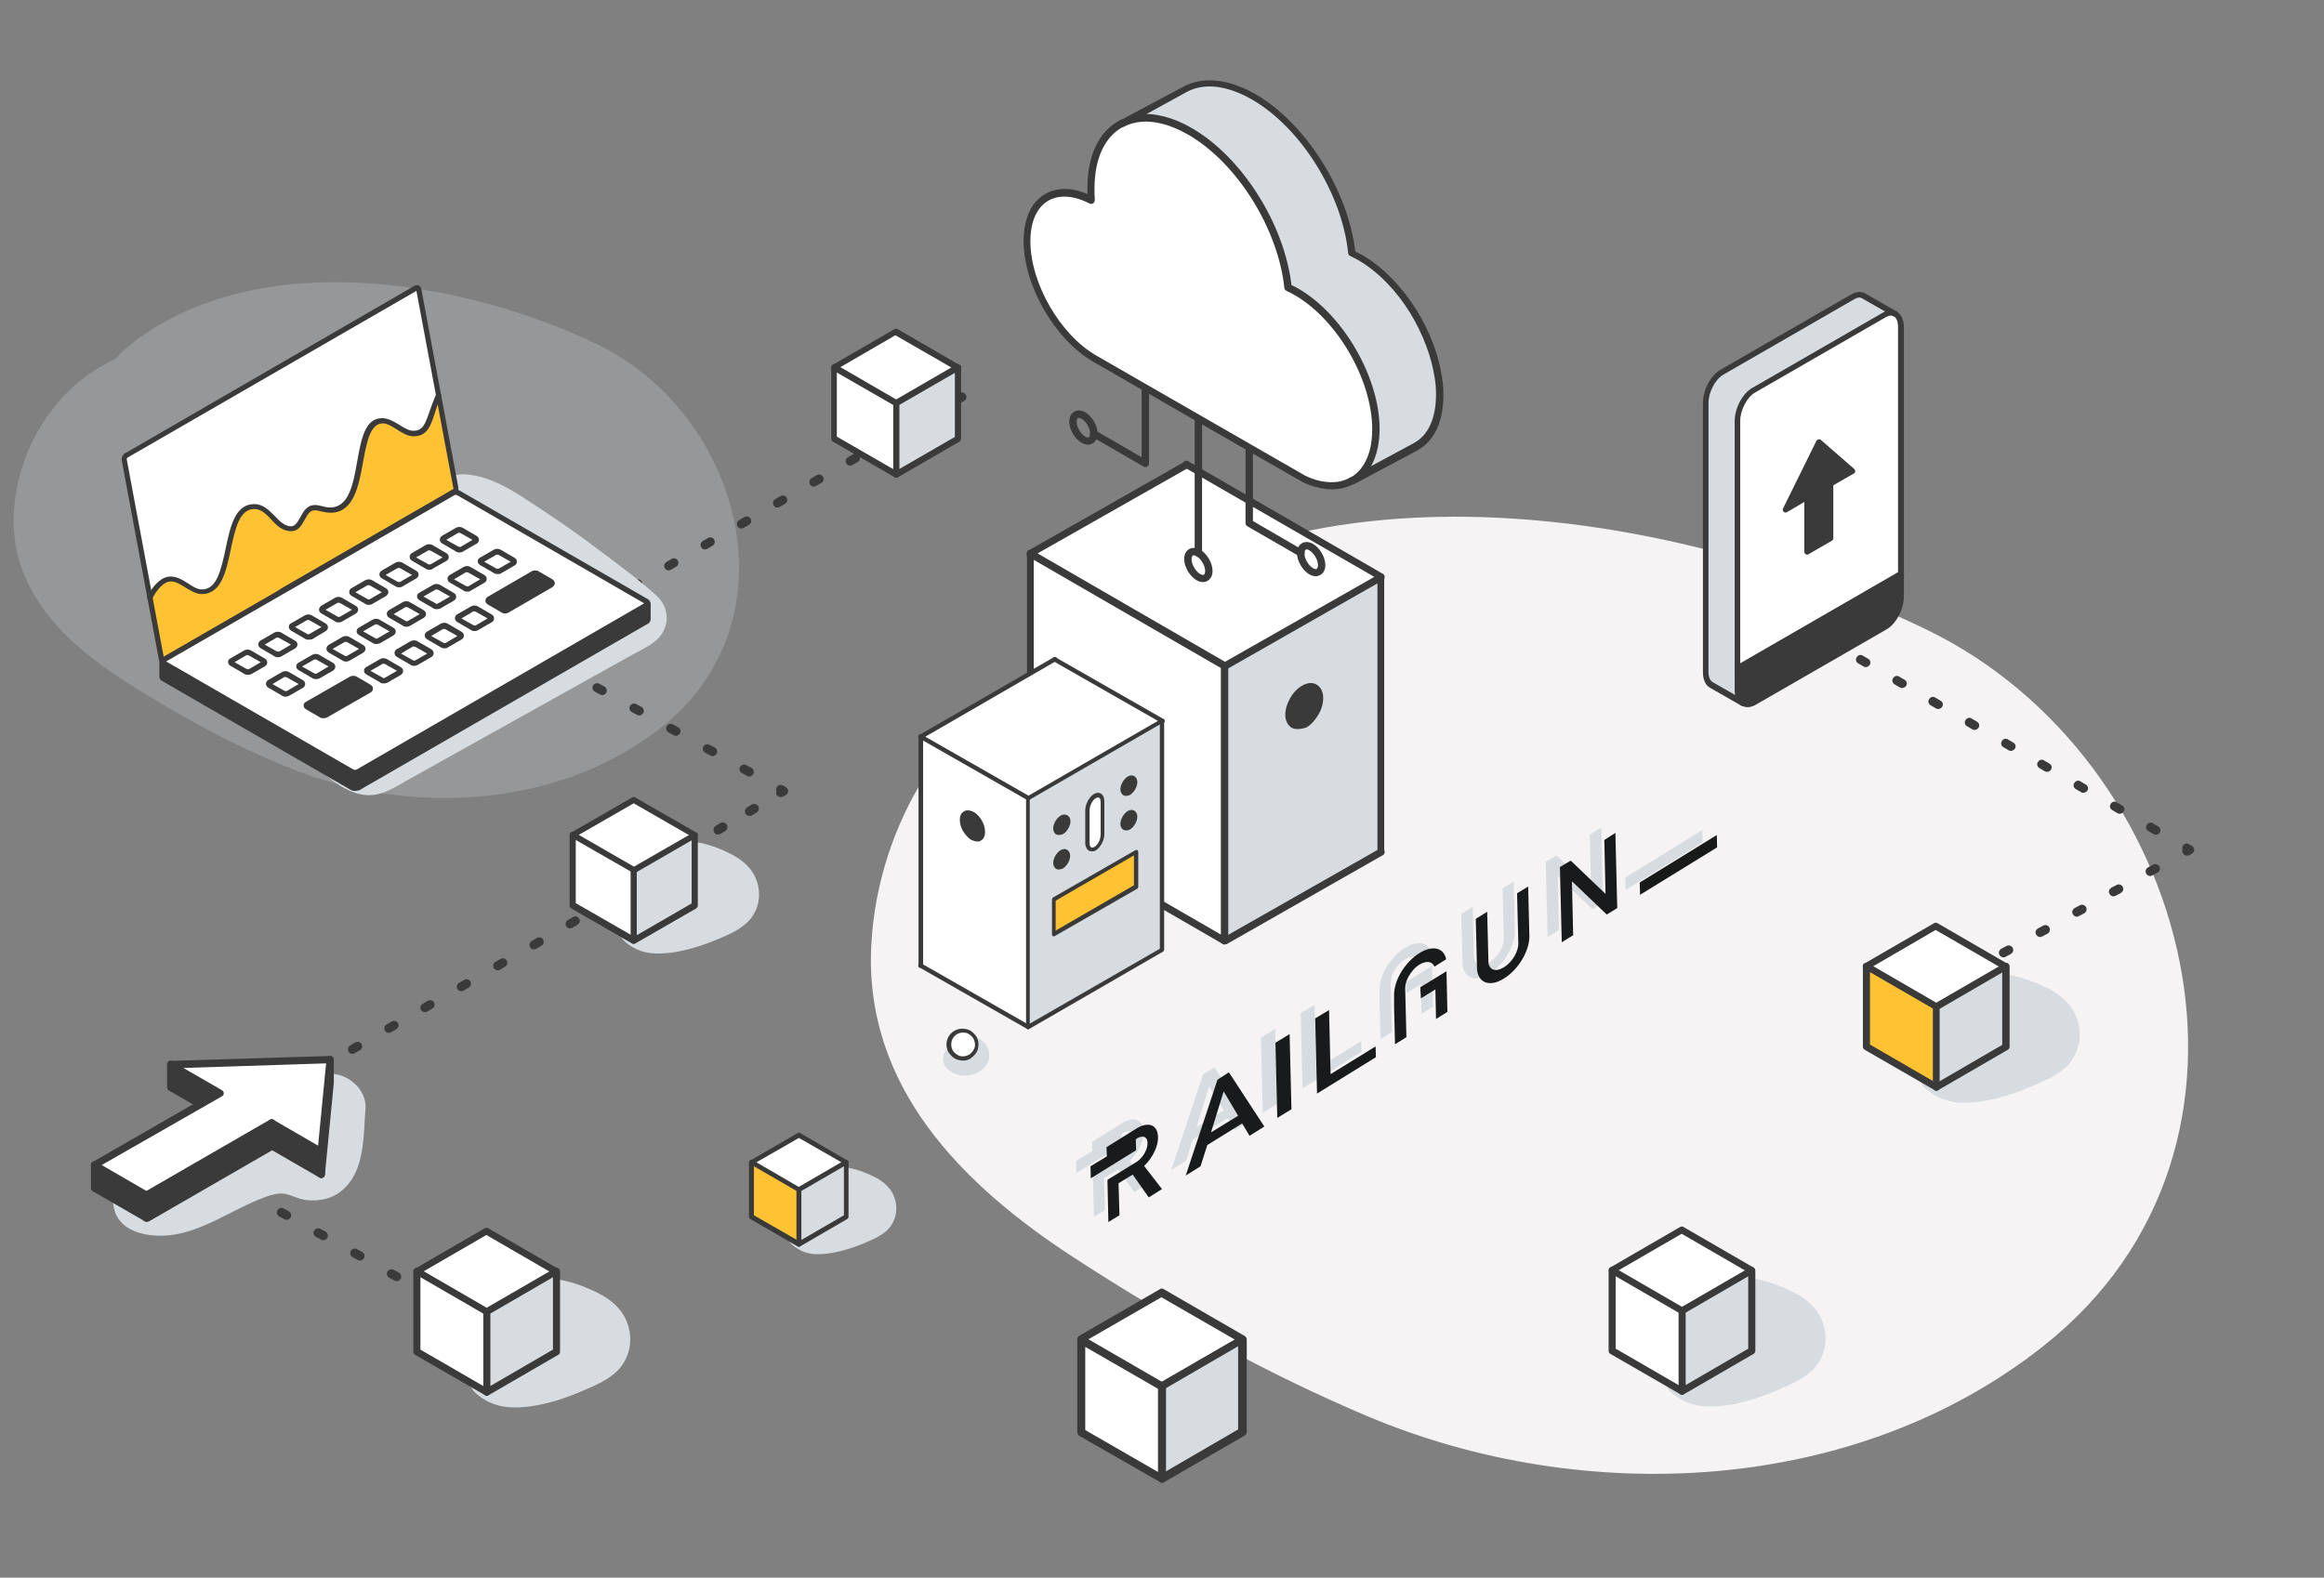 <?xml version="1.0" encoding="utf-8"?>
<!-- Generator: Adobe Illustrator 27.3.1, SVG Export Plug-In . SVG Version: 6.00 Build 0)  -->
<svg version="1.1" id="Layer_1" xmlns="http://www.w3.org/2000/svg" xmlns:xlink="http://www.w3.org/1999/xlink" x="0px" y="0px"
	 viewBox="0 0 754 512" style="enable-background:new 0 0 754 512;" xml:space="preserve">
<rect x="0" y="0" width="754" height="512" fill="#808080" stroke="none"/>
<style type="text/css">
	.st0{fill:#F5F3F4;}
	.st1{opacity:0.25;fill:#D7DCE0;enable-background:new    ;}
	.st2{fill:#3A3A3A;}
	.st3{fill:#D7DCE0;}
	.st4{fill:#FFFFFF;}
	.st5{fill:#FFC233;}
	.st6{fill:#191A1B;}
	.st7{fill:#181919;}
</style>
<path class="st0" d="M625.6,204.6c-80.3-39.1-201.6-59.1-275.6,1.8c-2.5,2.1-4.9,4.6-7.2,7.4c-35.1,16.1-57.9,53.5-60.1,92.5
	c-2.6,46.6,29.9,78.4,65.2,101.5c30.9,20.1,62.3,37.7,96.2,52c69.9,29.3,157.8,25.4,218.9-23C745,372,711.2,246.4,625.6,204.6z"/>
<path class="st1" d="M193.3,111.5c-44.3-21.1-111-31.9-151.7,0.9c-1.4,1.2-2.7,2.4-4,4c-19.3,8.7-31.9,28.8-33.1,49.9
	C3.1,191.4,21,208.6,40.4,221c17,10.9,34.3,20.4,52.9,28c38.6,15.8,86.9,13.7,120.6-12.4C259.1,201.6,240.5,134,193.3,111.5z"/>
<g>
	<path class="st2" d="M570,196.1c-0.3,0-0.5-0.1-0.7-0.2l-0.9-0.5c-0.7-0.4-1-1.3-0.5-2c0.4-0.7,1.3-1,2-0.5l0.9,0.5
		c0.7,0.4,1,1.3,0.5,2C571,195.9,570.5,196.1,570,196.1z"/>
	<path class="st2" d="M699.4,270.9c-0.3,0-0.5-0.1-0.7-0.2l-1.7-1c-0.7-0.4-1-1.3-0.5-2c0.4-0.7,1.3-1,2-0.5l1.7,1
		c0.7,0.4,1,1.3,0.5,2C700.5,270.6,700,270.9,699.4,270.9z M687.7,264.1c-0.3,0-0.5-0.1-0.7-0.2l-1.7-1c-0.7-0.4-1-1.3-0.5-2
		c0.4-0.7,1.3-1,2-0.5l1.7,1c0.7,0.4,1,1.3,0.5,2C688.7,263.8,688.2,264.1,687.7,264.1z M675.9,257.3c-0.3,0-0.5-0.1-0.7-0.2l-1.7-1
		c-0.7-0.4-1-1.3-0.5-2c0.4-0.7,1.3-1,2-0.5l1.7,1c0.7,0.4,1,1.3,0.5,2C676.9,257,676.4,257.3,675.9,257.3z M664.1,250.5
		c-0.3,0-0.5-0.1-0.7-0.2l-1.7-1c-0.7-0.4-1-1.3-0.5-2c0.4-0.7,1.3-1,2-0.5l1.7,1c0.7,0.4,1,1.3,0.5,2
		C665.2,250.2,664.7,250.5,664.1,250.5z M652.4,243.7c-0.3,0-0.5-0.1-0.7-0.2l-1.7-1c-0.7-0.4-1-1.3-0.5-2c0.4-0.7,1.3-1,2-0.5
		l1.7,1c0.7,0.4,1,1.3,0.5,2C653.4,243.4,652.9,243.7,652.4,243.7z M640.6,236.9c-0.3,0-0.5-0.1-0.7-0.2l-1.7-1
		c-0.7-0.4-1-1.3-0.5-2c0.4-0.7,1.3-1,2-0.5l1.7,1c0.7,0.4,1,1.3,0.5,2C641.6,236.6,641.1,236.9,640.6,236.9z M628.8,230.1
		c-0.3,0-0.5-0.1-0.7-0.2l-1.7-1c-0.7-0.4-1-1.3-0.5-2c0.4-0.7,1.3-1,2-0.5l1.7,1c0.7,0.4,1,1.3,0.5,2
		C629.9,229.8,629.3,230.1,628.8,230.1z M617.1,223.3c-0.3,0-0.5-0.1-0.7-0.2l-1.7-1c-0.7-0.4-1-1.3-0.5-2c0.4-0.7,1.3-1,2-0.5
		l1.7,1c0.7,0.4,1,1.3,0.5,2C618.1,223,617.6,223.3,617.1,223.3z M605.3,216.5c-0.3,0-0.5-0.1-0.7-0.2l-1.7-1c-0.7-0.4-1-1.3-0.5-2
		c0.4-0.7,1.3-1,2-0.5l1.7,1c0.7,0.4,1,1.3,0.5,2C606.3,216.2,605.8,216.5,605.3,216.5z M593.5,209.7c-0.3,0-0.5-0.1-0.7-0.2l-1.7-1
		c-0.7-0.4-1-1.3-0.5-2c0.4-0.7,1.3-1,2-0.5l1.7,1c0.7,0.4,1,1.3,0.5,2C594.5,209.4,594,209.7,593.5,209.7z M581.8,202.9
		c-0.3,0-0.5-0.1-0.7-0.2l-1.7-1c-0.7-0.4-1-1.3-0.5-2c0.4-0.7,1.3-1,2-0.5l1.7,1c0.7,0.4,1,1.3,0.5,2
		C582.8,202.6,582.3,202.9,581.8,202.9z"/>
	<path class="st2" d="M709.5,277.7c-0.5,0-1-0.3-1.3-0.8c-0.2-0.4-0.2-0.8-0.1-1.2c-0.1-0.4-0.1-0.8,0.1-1.2c0.4-0.7,1.3-1,2-0.5
		l0.9,0.5c0.5,0.3,0.8,0.8,0.8,1.3s-0.3,1-0.8,1.3l-0.9,0.5C710,277.6,709.8,277.7,709.5,277.7z"/>
	<path class="st2" d="M638.1,317.3c-0.5,0-1-0.3-1.3-0.8c-0.4-0.7-0.1-1.6,0.6-2l1.7-0.9c0.7-0.4,1.6-0.1,2,0.6s0.1,1.6-0.6,2
		l-1.7,0.9C638.6,317.3,638.3,317.3,638.1,317.3z M650,310.7c-0.5,0-1-0.3-1.3-0.8c-0.4-0.7-0.1-1.6,0.6-2l1.7-0.9
		c0.7-0.4,1.6-0.1,2,0.6s0.1,1.6-0.6,2l-1.7,0.9C650.5,310.7,650.2,310.7,650,310.7z M661.9,304.1c-0.5,0-1-0.3-1.3-0.8
		c-0.4-0.7-0.1-1.6,0.6-2l1.7-0.9c0.7-0.4,1.6-0.1,2,0.6s0.1,1.6-0.6,2l-1.7,0.9C662.4,304,662.1,304.1,661.9,304.1z M673.8,297.5
		c-0.5,0-1-0.3-1.3-0.8c-0.4-0.7-0.1-1.6,0.6-2l1.7-0.9c0.7-0.4,1.6-0.1,2,0.6s0.1,1.6-0.6,2l-1.7,0.9
		C674.3,297.4,674,297.5,673.8,297.5z M685.7,290.9c-0.5,0-1-0.3-1.3-0.8c-0.4-0.7-0.1-1.6,0.6-2l1.7-0.9c0.7-0.4,1.6-0.1,2,0.6
		s0.1,1.6-0.6,2l-1.7,0.9C686.2,290.8,685.9,290.9,685.7,290.9z M697.6,284.3c-0.5,0-1-0.3-1.3-0.8c-0.4-0.7-0.1-1.6,0.6-2l1.7-0.9
		c0.7-0.4,1.6-0.1,2,0.6s0.1,1.6-0.6,2l-1.7,0.9C698.1,284.2,697.9,284.3,697.6,284.3z"/>
	<path class="st2" d="M627.8,324c-0.3,0-0.5-0.1-0.8-0.2l-0.9-0.5c-0.5-0.3-0.7-0.8-0.7-1.3s0.3-1,0.8-1.3l0.9-0.5
		c0.7-0.4,1.6-0.1,2,0.6c0.2,0.4,0.2,0.9,0.1,1.2c0.1,0.4,0.1,0.9-0.1,1.2C628.8,323.7,628.3,324,627.8,324z"/>
	<path class="st2" d="M648.2,336.2c-0.3,0-0.5-0.1-0.8-0.2l-1.5-0.9c-0.7-0.4-0.9-1.3-0.5-2.1s1.3-0.9,2.1-0.5l1.5,0.9
		c0.7,0.4,0.9,1.3,0.5,2.1C649.2,335.9,648.7,336.2,648.2,336.2z M638,330.1c-0.3,0-0.5-0.1-0.8-0.2l-1.5-0.9
		c-0.7-0.4-0.9-1.3-0.5-2.1c0.4-0.7,1.3-0.9,2.1-0.5l1.5,0.9c0.7,0.4,0.9,1.3,0.5,2.1C639,329.8,638.5,330.1,638,330.1z"/>
	<path class="st2" d="M657.8,341.9c-0.3,0-0.5-0.1-0.8-0.2l-0.9-0.5c-0.7-0.4-0.9-1.3-0.5-2.1c0.4-0.7,1.3-0.9,2.1-0.5l0.9,0.5
		c0.7,0.4,0.9,1.3,0.5,2.1C658.8,341.7,658.3,341.9,657.8,341.9z"/>
</g>
<g>
	<path class="st2" d="M311.2,130.8c0.3,0,0.5-0.1,0.7-0.2l0.9-0.5c0.7-0.4,1-1.3,0.5-2c-0.4-0.7-1.3-1-2-0.5l-0.9,0.5
		c-0.7,0.4-1,1.3-0.5,2C310.2,130.5,310.7,130.8,311.2,130.8z"/>
	<path class="st2" d="M180.4,204.8c-0.4-0.7-0.2-1.6,0.5-2l1.7-1c0.7-0.4,1.6-0.2,2,0.5s0.2,1.6-0.5,2l-1.7,1
		c-0.2,0.1-0.5,0.2-0.7,0.2C181.2,205.5,180.7,205.3,180.4,204.8z M192.2,198c-0.4-0.7-0.2-1.6,0.5-2l1.7-1c0.7-0.4,1.6-0.2,2,0.5
		s0.2,1.6-0.5,2l-1.7,1c-0.2,0.1-0.5,0.2-0.7,0.2C193,198.8,192.5,198.5,192.2,198z M204,191.2c-0.4-0.7-0.2-1.6,0.5-2l1.7-1
		c0.7-0.4,1.6-0.2,2,0.5s0.2,1.6-0.5,2l-1.7,1c-0.2,0.1-0.5,0.2-0.7,0.2C204.7,192,204.2,191.7,204,191.2z M215.7,184.4
		c-0.4-0.7-0.2-1.6,0.5-2l1.7-1c0.7-0.4,1.6-0.2,2,0.5s0.2,1.6-0.5,2l-1.7,1c-0.2,0.1-0.5,0.2-0.7,0.2
		C216.5,185.2,216,184.9,215.7,184.4z M227.5,177.6c-0.4-0.7-0.2-1.6,0.5-2l1.7-1c0.7-0.4,1.6-0.2,2,0.5s0.2,1.6-0.5,2l-1.7,1
		c-0.2,0.1-0.5,0.2-0.7,0.2C228.3,178.4,227.8,178.1,227.5,177.6z M239.3,170.8c-0.4-0.7-0.2-1.6,0.5-2l1.7-1c0.7-0.4,1.6-0.2,2,0.5
		s0.2,1.6-0.5,2l-1.7,1c-0.2,0.1-0.5,0.2-0.7,0.2C240.1,171.6,239.5,171.3,239.3,170.8z M251,164c-0.4-0.7-0.2-1.6,0.5-2l1.7-1
		c0.7-0.4,1.6-0.2,2,0.5s0.2,1.6-0.5,2l-1.7,1c-0.2,0.1-0.5,0.2-0.7,0.2C251.8,164.8,251.3,164.5,251,164z M262.8,157.2
		c-0.4-0.7-0.2-1.6,0.5-2l1.7-1c0.7-0.4,1.6-0.2,2,0.5s0.2,1.6-0.5,2l-1.7,1c-0.2,0.1-0.5,0.2-0.7,0.2
		C263.6,158,263.1,157.7,262.8,157.2z M274.6,150.4c-0.4-0.7-0.2-1.6,0.5-2l1.7-1c0.7-0.4,1.6-0.2,2,0.5s0.2,1.6-0.5,2l-1.7,1
		c-0.2,0.1-0.5,0.2-0.7,0.2C275.4,151.2,274.9,150.9,274.6,150.4z M286.3,143.7c-0.4-0.7-0.2-1.6,0.5-2l1.7-1c0.7-0.4,1.6-0.2,2,0.5
		s0.2,1.6-0.5,2l-1.7,1c-0.2,0.1-0.5,0.2-0.7,0.2C287.1,144.4,286.6,144.1,286.3,143.7z M298.1,136.9c-0.4-0.7-0.2-1.6,0.5-2l1.7-1
		c0.7-0.4,1.6-0.2,2,0.5s0.2,1.6-0.5,2l-1.7,1c-0.2,0.1-0.5,0.2-0.7,0.2C298.9,137.6,298.4,137.3,298.1,136.9z"/>
	<path class="st2" d="M171.7,212.4c0.5,0,1-0.3,1.3-0.8c0.2-0.4,0.2-0.8,0.1-1.2c0.1-0.4,0.1-0.8-0.1-1.2c-0.4-0.7-1.3-1-2-0.5
		l-0.9,0.5c-0.5,0.3-0.8,0.8-0.8,1.3s0.3,1,0.8,1.3l0.9,0.5C171.2,212.3,171.4,212.4,171.7,212.4z"/>
	<path class="st2" d="M242.4,251.8l-1.7-0.9c-0.7-0.4-1-1.3-0.6-2s1.3-1,2-0.6l1.7,0.9c0.7,0.4,1,1.3,0.6,2
		c-0.3,0.5-0.8,0.8-1.3,0.8C242.9,252,242.6,252,242.4,251.8z M230.5,245.2l-1.7-0.9c-0.7-0.4-1-1.3-0.6-2s1.3-1,2-0.6l1.7,0.9
		c0.7,0.4,1,1.3,0.6,2c-0.3,0.5-0.8,0.8-1.3,0.8C231,245.4,230.7,245.3,230.5,245.2z M218.6,238.6l-1.7-0.9c-0.7-0.4-1-1.3-0.6-2
		s1.3-1,2-0.6l1.7,0.9c0.7,0.4,1,1.3,0.6,2c-0.3,0.5-0.8,0.8-1.3,0.8C219,238.8,218.8,238.7,218.6,238.6z M206.7,232l-1.7-0.9
		c-0.7-0.4-1-1.3-0.6-2s1.3-1,2-0.6l1.7,0.9c0.7,0.4,1,1.3,0.6,2c-0.3,0.5-0.8,0.8-1.3,0.8C207.1,232.2,206.9,232.1,206.7,232z
		 M194.7,225.4l-1.7-0.9c-0.7-0.4-1-1.3-0.6-2s1.3-1,2-0.6l1.7,0.9c0.7,0.4,1,1.3,0.6,2c-0.3,0.5-0.8,0.8-1.3,0.8
		C195.2,225.6,195,225.5,194.7,225.4z M182.8,218.8l-1.7-0.9c-0.7-0.4-1-1.3-0.6-2s1.3-1,2-0.6l1.7,0.9c0.7,0.4,1,1.3,0.6,2
		c-0.3,0.5-0.8,0.8-1.3,0.8C183.3,219,183.1,218.9,182.8,218.8z"/>
	<path class="st2" d="M253.3,258.7c0.3,0,0.5-0.1,0.8-0.2l0.9-0.5c0.5-0.3,0.7-0.8,0.7-1.3s-0.3-1-0.8-1.3l-0.9-0.5
		c-0.7-0.4-1.6-0.1-2,0.6c-0.2,0.4-0.2,0.9-0.1,1.3c-0.1,0.4-0.1,0.9,0.1,1.2C252.3,258.4,252.8,258.7,253.3,258.7z"/>
	<path class="st2" d="M231.7,270.1c-0.4-0.7-0.2-1.6,0.5-2.1l1.5-0.9c0.7-0.4,1.6-0.2,2.1,0.5c0.4,0.7,0.2,1.6-0.5,2.1l-1.5,0.9
		c-0.2,0.1-0.5,0.2-0.8,0.2C232.4,270.9,231.9,270.6,231.7,270.1z M241.9,264.1c-0.4-0.7-0.2-1.6,0.5-2.1l1.5-0.9
		c0.7-0.4,1.6-0.2,2.1,0.5c0.4,0.7,0.2,1.6-0.5,2.1l-1.5,0.9c-0.2,0.1-0.5,0.2-0.8,0.2C242.6,264.8,242.1,264.5,241.9,264.1z"/>
	<path class="st2" d="M223.4,276.6c0.3,0,0.5-0.1,0.8-0.2l0.9-0.5c0.7-0.4,0.9-1.3,0.5-2.1c-0.4-0.7-1.3-0.9-2.1-0.5l-0.9,0.5
		c-0.7,0.4-0.9,1.3-0.5,2.1C222.3,276.4,222.8,276.6,223.4,276.6z"/>
</g>
<g>
	<path class="st2" d="M196.8,294.5c0.3,0,0.5-0.1,0.7-0.2l0.9-0.5c0.7-0.4,1-1.3,0.5-2c-0.4-0.7-1.3-1-2-0.5l-0.9,0.5
		c-0.7,0.4-1,1.3-0.5,2C195.8,294.3,196.3,294.5,196.8,294.5z"/>
	<path class="st2" d="M66,368.5c-0.4-0.7-0.2-1.6,0.5-2l1.7-1c0.7-0.4,1.6-0.2,2,0.5s0.2,1.6-0.5,2l-1.7,1c-0.2,0.1-0.5,0.2-0.7,0.2
		C66.8,369.3,66.3,369,66,368.5z M77.8,361.7c-0.4-0.7-0.2-1.6,0.5-2l1.7-1c0.7-0.4,1.6-0.2,2,0.5s0.2,1.6-0.5,2l-1.7,1
		c-0.2,0.1-0.5,0.2-0.7,0.2C78.6,362.5,78.1,362.2,77.8,361.7z M89.6,354.9c-0.4-0.7-0.2-1.6,0.5-2l1.7-1c0.7-0.4,1.6-0.2,2,0.5
		s0.2,1.6-0.5,2l-1.7,1c-0.2,0.1-0.5,0.2-0.7,0.2C90.4,355.7,89.9,355.4,89.6,354.9z M101.3,348.1c-0.4-0.7-0.2-1.6,0.5-2l1.7-1
		c0.7-0.4,1.6-0.2,2,0.5s0.2,1.6-0.5,2l-1.7,1c-0.2,0.1-0.5,0.2-0.7,0.2C102.1,348.9,101.6,348.6,101.3,348.1z M113.1,341.3
		c-0.4-0.7-0.2-1.6,0.5-2l1.7-1c0.7-0.4,1.6-0.2,2,0.5s0.2,1.6-0.5,2l-1.7,1c-0.2,0.1-0.5,0.2-0.7,0.2
		C113.9,342.1,113.4,341.8,113.1,341.3z M124.9,334.5c-0.4-0.7-0.2-1.6,0.5-2l1.7-1c0.7-0.4,1.6-0.2,2,0.5c0.4,0.7,0.2,1.6-0.5,2
		l-1.7,1c-0.2,0.1-0.5,0.2-0.7,0.2C125.7,335.3,125.2,335,124.9,334.5z M136.6,327.8c-0.4-0.7-0.2-1.6,0.5-2l1.7-1
		c0.7-0.4,1.6-0.2,2,0.5s0.2,1.6-0.5,2l-1.7,1c-0.2,0.1-0.5,0.2-0.7,0.2C137.4,328.5,136.9,328.2,136.6,327.8z M148.4,321
		c-0.4-0.7-0.2-1.6,0.5-2l1.7-1c0.7-0.4,1.6-0.2,2,0.5s0.2,1.6-0.5,2l-1.7,1c-0.2,0.1-0.5,0.2-0.7,0.2
		C149.2,321.7,148.7,321.4,148.4,321z M160.2,314.2c-0.4-0.7-0.2-1.6,0.5-2l1.7-1c0.7-0.4,1.6-0.2,2,0.5s0.2,1.6-0.5,2l-1.7,1
		c-0.2,0.1-0.5,0.2-0.7,0.2C161,314.9,160.5,314.6,160.2,314.2z M172,307.4c-0.4-0.7-0.2-1.6,0.5-2l1.7-1c0.7-0.4,1.6-0.2,2,0.5
		s0.2,1.6-0.5,2l-1.7,1c-0.2,0.1-0.5,0.2-0.7,0.2C172.7,308.1,172.2,307.9,172,307.4z M183.7,300.6c-0.4-0.7-0.2-1.6,0.5-2l1.7-1
		c0.7-0.4,1.6-0.2,2,0.5s0.2,1.6-0.5,2l-1.7,1c-0.2,0.1-0.5,0.2-0.7,0.2C184.5,301.3,184,301.1,183.7,300.6z"/>
	<path class="st2" d="M57.3,376.1c0.5,0,1-0.3,1.3-0.8c0.2-0.4,0.2-0.8,0.1-1.2c0.1-0.4,0.1-0.8-0.1-1.2c-0.4-0.7-1.3-1-2-0.5
		l-0.9,0.5c-0.5,0.3-0.8,0.8-0.8,1.3s0.3,1,0.8,1.3l0.9,0.5C56.8,376,57,376.1,57.3,376.1z"/>
	<path class="st2" d="M128,415.6l-1.7-0.9c-0.7-0.4-1-1.3-0.6-2s1.3-1,2-0.6l1.7,0.9c0.7,0.4,1,1.3,0.6,2c-0.3,0.5-0.8,0.8-1.3,0.8
		C128.5,415.7,128.2,415.7,128,415.6z M116.1,408.9l-1.7-0.9c-0.7-0.4-1-1.3-0.6-2s1.3-1,2-0.6l1.7,0.9c0.7,0.4,1,1.3,0.6,2
		c-0.3,0.5-0.8,0.8-1.3,0.8C116.6,409.1,116.3,409.1,116.1,408.9z M104.2,402.3l-1.7-0.9c-0.7-0.4-1-1.3-0.6-2s1.3-1,2-0.6l1.7,0.9
		c0.7,0.4,1,1.3,0.6,2c-0.3,0.5-0.8,0.8-1.3,0.8C104.7,402.5,104.4,402.5,104.2,402.3z M92.3,395.7l-1.7-0.9c-0.7-0.4-1-1.3-0.6-2
		s1.3-1,2-0.6l1.7,0.9c0.7,0.4,1,1.3,0.6,2c-0.3,0.5-0.8,0.8-1.3,0.8C92.7,395.9,92.5,395.8,92.3,395.7z M80.4,389.1l-1.7-0.9
		c-0.7-0.4-1-1.3-0.6-2s1.3-1,2-0.6l1.7,0.9c0.7,0.4,1,1.3,0.6,2c-0.3,0.5-0.8,0.8-1.3,0.8C80.8,389.3,80.6,389.2,80.4,389.1z
		 M68.4,382.5l-1.7-0.9c-0.7-0.4-1-1.3-0.6-2s1.3-1,2-0.6l1.7,0.9c0.7,0.4,1,1.3,0.6,2c-0.3,0.5-0.8,0.8-1.3,0.8
		C68.9,382.7,68.7,382.6,68.4,382.5z"/>
	<path class="st2" d="M138.9,422.4c0.3,0,0.5-0.1,0.8-0.2l0.9-0.5c0.5-0.3,0.7-0.8,0.7-1.3s-0.3-1-0.8-1.3l-0.9-0.5
		c-0.7-0.4-1.6-0.1-2,0.6c-0.2,0.4-0.2,0.9-0.1,1.2c-0.1,0.4-0.1,0.9,0.1,1.2C137.9,422.1,138.4,422.4,138.9,422.4z"/>
</g>
<g>
	<path class="st3" d="M213,193.3c-5.6-5.1-11.9-9.7-18-14.3c-6.4-4.9-13-9.5-19.7-13.9c-7.6-5-15.4-10.7-24.8-11.2
		c-5.3-0.2-10.5,4.8-10.2,10.2c0.2,5.5,4.4,10.1,10.2,10.2c0.2,0,0.4,0,0.6,0c0.4,0.1,1,0.2,1.4,0.4c0.1,0.1,0.4,0.2,0.7,0.4
		c0.6,0.3,1.3,0.7,1.9,1c2.2,1.3,4.4,2.5,6.6,3.9c4.7,2.8,30.8,19,32.3,20c-1.6,0.9-69.4,39.8-71.8,41.2c-2.1,1.2-2.8,2.1-4.4,1.6
		c-2-0.7-3.9-1.9-5.9-2.8c-2.8-1.3-5.7-2.3-8.5-3.6c-4.7-2.2-9.9-5.3-15.2-4.7c-0.6,0.1-1.3,0.6-1,1.3c2.3,6.5,9.5,10.5,14.4,14.9
		c5.4,5,12.7,11.6,20.7,9.9c3.8-0.8,7.3-3.2,10.6-5c3.4-1.9,57.2-31.9,70.6-39.4c3-1.7,6.6-3.3,9.3-5.5
		C217.5,203.8,217.4,197.3,213,193.3z"/>
	<path class="st2" d="M210.2,195.9v5c0,0.1-0.1,0.4-0.3,0.4L116,255.6c-0.5,0.3-1.3,0.2-1.9-0.1L53,220.3c-0.3-0.1-0.4-0.4-0.4-0.6
		v-5c0,0.2,0.1,0.4,0.4,0.6l61,35.2c0.5,0.3,1.4,0.4,1.9,0.1l93.9-54.2C210.1,196.2,210.2,196,210.2,195.9z"/>
	<path class="st4" d="M209.8,195.2c0.3,0.1,0.4,0.4,0.4,0.6c0,0.1-0.1,0.4-0.3,0.4L116,250.5c-0.5,0.3-1.3,0.2-1.9-0.1l-61-35.2
		c-0.3-0.1-0.4-0.4-0.4-0.6c0-0.1,0.1-0.4,0.3-0.4l0.2-0.1c0,0,0.1,0,0.1-0.1l93.5-54c0.4-0.3,1.3-0.2,1.9,0.1L209.8,195.2z
		 M178.9,189.8c0.4-0.2,0.4-0.7-0.1-0.9l-4.3-2.5c-0.4-0.3-1.2-0.3-1.6-0.1l-14.3,8.3c-0.4,0.2-0.4,0.7,0.1,0.9l4.3,2.5
		c0.4,0.3,1.2,0.3,1.6,0.1L178.9,189.8z M166.6,182.7c0.4-0.2,0.4-0.7-0.1-0.9l-4.3-2.5c-0.4-0.3-1.2-0.3-1.6-0.1l-4.5,2.6
		c-0.4,0.2-0.4,0.7,0.1,0.9l4.3,2.5c0.4,0.3,1.2,0.3,1.6,0.1L166.6,182.7z M159.2,201.1c0.4-0.2,0.4-0.7-0.1-0.9l-4.3-2.5
		c-0.4-0.3-1.2-0.3-1.6-0.1l-4.5,2.6c-0.4,0.2-0.4,0.7,0.1,0.9l4.3,2.5c0.4,0.3,1.2,0.3,1.6,0.1L159.2,201.1z M156.8,188.4
		c0.4-0.2,0.4-0.7-0.1-0.9l-4.3-2.5c-0.4-0.3-1.2-0.3-1.6-0.1l-4.5,2.6c-0.4,0.2-0.4,0.7,0.1,0.9l4.3,2.5c0.4,0.3,1.2,0.3,1.6,0.1
		L156.8,188.4z M154.4,175.7c0.4-0.2,0.4-0.7-0.1-0.9l-4.3-2.5c-0.4-0.3-1.2-0.3-1.6-0.1l-4.5,2.6c-0.4,0.2-0.4,0.7,0.1,0.9l4.3,2.5
		c0.4,0.3,1.2,0.3,1.6,0.1L154.4,175.7z M149.4,206.8c0.4-0.2,0.4-0.7-0.1-0.9l-4.3-2.5c-0.4-0.3-1.2-0.3-1.6-0.1l-4.5,2.6
		c-0.4,0.2-0.4,0.7,0.1,0.9l4.3,2.5c0.4,0.3,1.2,0.3,1.6,0.1L149.4,206.8z M147,194c0.4-0.2,0.4-0.7-0.1-0.9l-4.3-2.5
		c-0.4-0.3-1.2-0.3-1.6-0.1l-4.5,2.6c-0.4,0.2-0.4,0.7,0.1,0.9l4.3,2.5c0.4,0.3,1.2,0.3,1.6,0.1L147,194z M144.5,181.3
		c0.4-0.2,0.4-0.7-0.1-0.9l-4.3-2.5c-0.4-0.3-1.2-0.3-1.6-0.1l-4.5,2.6c-0.4,0.2-0.4,0.7,0.1,0.9l4.3,2.5c0.4,0.3,1.2,0.3,1.6,0.1
		L144.5,181.3z M139.7,212.4c0.4-0.2,0.4-0.7-0.1-0.9l-4.3-2.5c-0.4-0.3-1.2-0.3-1.6-0.1l-4.5,2.6c-0.4,0.2-0.4,0.7,0.1,0.9l4.3,2.5
		c0.4,0.3,1.2,0.3,1.6,0.1L139.7,212.4z M137.2,199.7c0.4-0.2,0.4-0.7-0.1-0.9l-4.3-2.5c-0.4-0.3-1.2-0.3-1.6-0.1l-4.5,2.6
		c-0.4,0.2-0.4,0.7,0.1,0.9l4.3,2.5c0.4,0.3,1.2,0.3,1.6,0.1L137.2,199.7z M134.8,187c0.4-0.2,0.4-0.7-0.1-0.9l-4.3-2.5
		c-0.4-0.3-1.2-0.3-1.6-0.1l-4.5,2.6c-0.4,0.2-0.4,0.7,0.1,0.9l4.3,2.5c0.4,0.3,1.2,0.3,1.6,0.1L134.8,187z M129.8,218.1
		c0.4-0.2,0.4-0.7-0.1-0.9l-4.3-2.5c-0.4-0.3-1.2-0.3-1.6-0.1l-4.5,2.6c-0.4,0.2-0.4,0.7,0.1,0.9l4.3,2.5c0.4,0.3,1.2,0.3,1.6,0.1
		L129.8,218.1z M127.4,205.4c0.4-0.2,0.4-0.7-0.1-0.9L123,202c-0.4-0.3-1.2-0.3-1.6-0.1l-4.5,2.6c-0.4,0.2-0.4,0.7,0.1,0.9l4.3,2.5
		c0.4,0.3,1.2,0.3,1.6,0.1L127.4,205.4z M124.9,192.6c0.4-0.2,0.4-0.7-0.1-0.9l-4.3-2.5c-0.4-0.3-1.2-0.3-1.6-0.1l-4.5,2.6
		c-0.4,0.2-0.4,0.7,0.1,0.9l4.3,2.5c0.4,0.3,1.2,0.3,1.6,0.1L124.9,192.6z M119.9,223.8c0.4-0.2,0.4-0.7-0.1-0.9l-4.3-2.5
		c-0.4-0.3-1.2-0.3-1.6-0.1l-14.3,8.2c-0.4,0.2-0.4,0.7,0.1,0.9l4.3,2.5c0.4,0.3,1.2,0.3,1.6,0.1L119.9,223.8z M117.6,211
		c0.4-0.2,0.4-0.7-0.1-0.9l-4.3-2.5c-0.4-0.3-1.2-0.3-1.6-0.1l-4.5,2.6c-0.4,0.2-0.4,0.7,0.1,0.9l4.3,2.5c0.4,0.3,1.2,0.3,1.6,0.1
		L117.6,211z M115.1,198.3c0.4-0.2,0.4-0.7-0.1-0.9l-4.3-2.5c-0.4-0.3-1.2-0.3-1.6-0.1l-4.5,2.6c-0.4,0.2-0.4,0.7,0.1,0.9l4.3,2.5
		c0.4,0.3,1.2,0.3,1.6,0.1L115.1,198.3z M107.7,216.7c0.4-0.2,0.4-0.7-0.1-0.9l-4.3-2.5c-0.4-0.3-1.2-0.3-1.6-0.1l-4.5,2.6
		c-0.4,0.2-0.4,0.7,0.1,0.9l4.3,2.5c0.4,0.3,1.2,0.3,1.6,0.1L107.7,216.7z M105.3,204c0.4-0.2,0.4-0.7-0.1-0.9l-4.3-2.5
		c-0.4-0.3-1.2-0.3-1.6-0.1l-4.5,2.6c-0.4,0.2-0.4,0.7,0.1,0.9l4.3,2.5c0.4,0.3,1.2,0.3,1.6,0.1L105.3,204z M97.9,222.4
		c0.4-0.2,0.4-0.7-0.1-0.9l-4.3-2.5c-0.4-0.3-1.2-0.3-1.6-0.1l-4.5,2.6c-0.4,0.2-0.4,0.7,0.1,0.9l4.3,2.5c0.4,0.3,1.2,0.3,1.6,0.1
		L97.9,222.4z M95.5,209.6c0.4-0.2,0.4-0.7-0.1-0.9l-4.3-2.5c-0.4-0.3-1.2-0.3-1.6-0.1l-4.5,2.6c-0.4,0.2-0.4,0.7,0.1,0.9l4.3,2.5
		c0.4,0.3,1.2,0.3,1.6,0.1L95.5,209.6z M85.7,215.3c0.4-0.2,0.4-0.7-0.1-0.9l-4.3-2.5c-0.4-0.3-1.2-0.3-1.6-0.1l-4.5,2.6
		c-0.4,0.2-0.4,0.7,0.1,0.9l4.3,2.5c0.4,0.3,1.2,0.3,1.6,0.1L85.7,215.3z"/>
	<path class="st2" d="M178.8,188.9c0.4,0.3,0.5,0.7,0.1,0.9l-14.3,8.3c-0.4,0.2-1.1,0.2-1.6-0.1l-4.3-2.5c-0.4-0.3-0.5-0.7-0.1-0.9
		l14.3-8.3c0.4-0.2,1.1-0.2,1.6,0.1L178.8,188.9z"/>
	<path class="st4" d="M166.5,181.8c0.4,0.3,0.5,0.7,0.1,0.9l-4.5,2.6c-0.4,0.2-1.1,0.2-1.6-0.1l-4.3-2.5c-0.4-0.3-0.5-0.7-0.1-0.9
		l4.5-2.6c0.4-0.2,1.1-0.2,1.6,0.1L166.5,181.8z"/>
	<path class="st4" d="M159.1,200.2c0.4,0.3,0.5,0.7,0.1,0.9l-4.5,2.6c-0.4,0.2-1.1,0.2-1.6-0.1l-4.3-2.5c-0.4-0.3-0.5-0.7-0.1-0.9
		l4.5-2.6c0.4-0.2,1.1-0.2,1.6,0.1L159.1,200.2z"/>
	<path class="st4" d="M156.7,187.5c0.4,0.3,0.5,0.7,0.1,0.9l-4.5,2.6c-0.4,0.2-1.1,0.2-1.6-0.1l-4.3-2.5c-0.4-0.3-0.5-0.7-0.1-0.9
		l4.5-2.6c0.4-0.2,1.1-0.2,1.6,0.1L156.7,187.5z"/>
	<path class="st4" d="M154.3,174.7c0.4,0.3,0.5,0.7,0.1,0.9l-4.5,2.6c-0.4,0.2-1.1,0.2-1.6-0.1l-4.3-2.5c-0.4-0.3-0.5-0.7-0.1-0.9
		l4.5-2.6c0.4-0.2,1.1-0.2,1.6,0.1L154.3,174.7z"/>
	<path class="st4" d="M149.3,205.9c0.4,0.3,0.5,0.7,0.1,0.9l-4.5,2.6c-0.4,0.2-1.1,0.2-1.6-0.1l-4.3-2.5c-0.4-0.3-0.5-0.7-0.1-0.9
		l4.5-2.6c0.4-0.2,1.1-0.2,1.6,0.1L149.3,205.9z"/>
	<path class="st4" d="M55.4,187.9c3.7,0,6.7,4.2,10.1,4.2c11.2,0,5.9-27.6,17-27.6c5,0,7.2,7.2,11.9,7.2c4,0,3.5-6.9,7.8-6.9
		c1.5,0,3.1,0.8,5,0.8c12.9,0,6.7-29.1,16.9-29.1c3.3,0,6.7,4.2,10.1,4.2c5.5,0,5-5.9,8.2-12.3L136,93.9c-0.1-0.5-0.6-0.7-1-0.4
		l-93.9,54.3c-0.5,0.3-0.8,0.9-0.7,1.4l8.4,44.8C50.5,190.4,52.7,187.9,55.4,187.9z"/>
	<path class="st5" d="M147.9,158.3l-5.6-29.9c-3.2,6.5-2.7,12.3-8.2,12.3c-3.3,0-6.7-4.2-10.1-4.2c-10.2,0-4,29.1-16.9,29.1
		c-1.9,0-3.5-0.8-5-0.8c-4.3,0-3.8,6.9-7.8,6.9c-4.8,0-7-7.2-11.9-7.2c-11,0-5.8,27.6-17,27.6c-3.5,0-6.4-4.2-10.1-4.2
		c-2.6,0-4.9,2.5-6.8,6l3.7,19.7c0.1,0.4,0.5,0.7,1,0.4c0,0,0.1,0,0.1-0.1l93.9-54.2C147.7,159.5,148,158.8,147.9,158.3z"/>
	<path class="st4" d="M146.8,193.2c0.4,0.3,0.5,0.7,0.1,0.9l-4.5,2.6c-0.4,0.2-1.1,0.2-1.6-0.1l-4.3-2.5c-0.4-0.3-0.5-0.7-0.1-0.9
		l4.5-2.6c0.4-0.2,1.1-0.2,1.6,0.1L146.8,193.2z"/>
	<path class="st4" d="M144.5,180.4c0.4,0.3,0.5,0.7,0.1,0.9l-4.5,2.6c-0.4,0.2-1.1,0.2-1.6-0.1l-4.3-2.5c-0.4-0.3-0.5-0.7-0.1-0.9
		l4.5-2.6c0.4-0.2,1.1-0.2,1.6,0.1L144.5,180.4z"/>
	<path class="st4" d="M139.5,211.5c0.4,0.3,0.5,0.7,0.1,0.9l-4.5,2.6c-0.4,0.2-1.1,0.2-1.6-0.1l-4.3-2.5c-0.4-0.3-0.5-0.7-0.1-0.9
		l4.5-2.6c0.4-0.2,1.1-0.2,1.6,0.1L139.5,211.5z"/>
	<path class="st4" d="M137.1,198.8c0.4,0.3,0.5,0.7,0.1,0.9l-4.5,2.6c-0.4,0.2-1.1,0.2-1.6-0.1l-4.3-2.5c-0.4-0.3-0.5-0.7-0.1-0.9
		l4.5-2.6c0.4-0.2,1.1-0.2,1.6,0.1L137.1,198.8z"/>
	<path class="st4" d="M134.6,186c0.4,0.3,0.5,0.7,0.1,0.9l-4.5,2.6c-0.4,0.2-1.1,0.2-1.6-0.1l-4.3-2.5c-0.4-0.3-0.5-0.7-0.1-0.9
		l4.5-2.6c0.4-0.2,1.1-0.2,1.6,0.1L134.6,186z"/>
	<path class="st4" d="M129.7,217.2c0.4,0.3,0.5,0.7,0.1,0.9l-4.5,2.6c-0.4,0.2-1.1,0.2-1.6-0.1l-4.3-2.5c-0.4-0.3-0.5-0.7-0.1-0.9
		l4.5-2.6c0.4-0.2,1.1-0.2,1.6,0.1L129.7,217.2z"/>
	<path class="st4" d="M127.3,204.5c0.4,0.3,0.5,0.7,0.1,0.9l-4.5,2.6c-0.4,0.2-1.1,0.2-1.6-0.1l-4.3-2.5c-0.4-0.3-0.5-0.7-0.1-0.9
		l4.5-2.6c0.4-0.2,1.1-0.2,1.6,0.1L127.3,204.5z"/>
	<path class="st4" d="M124.8,191.8c0.4,0.3,0.5,0.7,0.1,0.9l-4.5,2.6c-0.4,0.2-1.1,0.2-1.6-0.1l-4.3-2.5c-0.4-0.3-0.5-0.7-0.1-0.9
		l4.5-2.6c0.4-0.2,1.1-0.2,1.6,0.1L124.8,191.8z"/>
	<path class="st2" d="M119.8,223c0.4,0.3,0.5,0.7,0.1,0.9l-14.3,8.2c-0.4,0.2-1.1,0.2-1.6-0.1l-4.3-2.5c-0.4-0.3-0.5-0.7-0.1-0.9
		l14.3-8.2c0.4-0.2,1.1-0.2,1.6,0.1L119.8,223z"/>
	<path class="st4" d="M117.4,210.1c0.4,0.3,0.5,0.7,0.1,0.9l-4.5,2.6c-0.4,0.2-1.1,0.2-1.6-0.1l-4.3-2.5c-0.4-0.3-0.5-0.7-0.1-0.9
		l4.5-2.6c0.4-0.2,1.1-0.2,1.6,0.1L117.4,210.1z"/>
	<path class="st4" d="M115,197.4c0.4,0.3,0.5,0.7,0.1,0.9l-4.5,2.6c-0.4,0.2-1.1,0.2-1.6-0.1l-4.3-2.5c-0.4-0.3-0.5-0.7-0.1-0.9
		l4.5-2.6c0.4-0.2,1.1-0.2,1.6,0.1L115,197.4z"/>
	<path class="st4" d="M107.6,215.8c0.4,0.3,0.5,0.7,0.1,0.9l-4.5,2.6c-0.4,0.2-1.1,0.2-1.6-0.1l-4.3-2.5c-0.4-0.3-0.5-0.7-0.1-0.9
		l4.5-2.6c0.4-0.2,1.1-0.2,1.6,0.1L107.6,215.8z"/>
	<path class="st4" d="M105.2,203.1c0.4,0.3,0.5,0.7,0.1,0.9l-4.5,2.7c-0.4,0.2-1.1,0.2-1.6-0.1l-4.3-2.5c-0.4-0.3-0.5-0.7-0.1-0.9
		l4.5-2.6c0.4-0.2,1.1-0.2,1.6,0.1L105.2,203.1z"/>
	<path class="st4" d="M97.8,221.5c0.4,0.3,0.5,0.7,0.1,0.9l-4.5,2.6c-0.4,0.2-1.1,0.2-1.6-0.1l-4.3-2.5c-0.4-0.3-0.5-0.7-0.1-0.9
		l4.5-2.6c0.4-0.2,1.1-0.2,1.6,0.1L97.8,221.5z"/>
	<path class="st4" d="M95.3,208.7c0.4,0.3,0.5,0.7,0.1,0.9l-4.5,2.6c-0.4,0.2-1.1,0.2-1.6-0.1l-4.3-2.5c-0.4-0.3-0.5-0.7-0.1-0.9
		l4.5-2.6c0.4-0.2,1.1-0.2,1.6,0.1L95.3,208.7z"/>
	<path class="st4" d="M85.5,214.4c0.4,0.3,0.5,0.7,0.1,0.9l-4.5,2.6c-0.4,0.2-1.1,0.2-1.6-0.1l-4.3-2.5c-0.4-0.3-0.5-0.7-0.1-0.9
		l4.5-2.6c0.4-0.2,1.1-0.2,1.6,0.1L85.5,214.4z"/>
	<path class="st2" d="M115.2,251.6c-0.5,0-1-0.1-1.5-0.4l-61-35.2c-0.6-0.3-0.9-0.8-0.9-1.4c0-0.5,0.3-1,0.7-1.2l0.2-0.1
		c0.4-0.2,1-0.1,1.2,0.3c0.2,0.4,0.1,0.8-0.1,1l60.8,35.1c0.3,0.2,0.8,0.1,1,0.1l93.4-54l-60.7-35.1c-0.3-0.2-0.8-0.1-1-0.1
		l-55.5,32.1c-0.4,0.2-1,0.1-1.2-0.3c-0.2-0.4-0.1-1,0.3-1.2l55.5-32.1c0.7-0.4,1.9-0.4,2.7,0.1l61,35.2c0.6,0.3,0.9,0.8,0.9,1.4
		c0,0.5-0.3,1-0.7,1.2l-93.8,54.2C116.1,251.5,115.6,251.6,115.2,251.6z"/>
	<path class="st2" d="M52.9,214.9c-0.2,0-0.5-0.1-0.7-0.1c-0.4-0.2-0.7-0.6-0.7-1l-12-64.4c-0.1-0.9,0.3-1.9,1.1-2.3l93.8-54.3
		c0.5-0.3,1-0.3,1.5-0.1c0.4,0.2,0.7,0.6,0.8,1.1l12,64.4c0.1,0.9-0.3,1.9-1.1,2.4c0,0-94,54.3-94.1,54.3c0,0,0,0-0.1,0
		C53.3,214.9,53.1,214.9,52.9,214.9z M53.2,214.1L53.2,214.1L53.2,214.1z M135.1,94.4l-93.7,54.1c-0.1,0.1-0.3,0.4-0.3,0.5l12,64.1
		l93.7-54.1c0.2-0.1,0.3-0.4,0.3-0.5L135.1,94.4z"/>
	<path class="st2" d="M163.9,199.1c-0.4,0-1-0.1-1.3-0.4l-4.3-2.5c-0.5-0.3-0.8-0.7-0.8-1.3c0-0.4,0.2-0.9,0.7-1.2l14.3-8.3
		c0.7-0.4,1.7-0.4,2.4,0.1l4.3,2.5c0.5,0.3,0.8,0.7,0.8,1.3c0,0.4-0.3,0.9-0.7,1.2l-14.3,8.3l0,0C164.6,199,164.3,199.1,163.9,199.1
		z M164.6,198.1L164.6,198.1L164.6,198.1z M159.6,195l3.9,2.2c0.2,0.1,0.6,0.1,0.7,0.1l13.7-7.9l-3.9-2.2c-0.2-0.1-0.6-0.1-0.7-0.1
		L159.6,195z M178.4,189L178.4,189L178.4,189z"/>
	<path class="st2" d="M154,204.8c-0.4,0-1-0.1-1.3-0.4l-4.3-2.5c-0.5-0.3-0.8-0.7-0.8-1.3c0-0.4,0.2-0.9,0.7-1.2l4.5-2.6
		c0.7-0.4,1.7-0.4,2.4,0.1l4.3,2.5c0.5,0.3,0.8,0.7,0.8,1.3c0,0.4-0.2,0.9-0.7,1.2l-4.5,2.6l0,0C154.8,204.7,154.4,204.8,154,204.8z
		 M154.7,203.8L154.7,203.8L154.7,203.8z M149.7,200.7l3.9,2.2c0.2,0.1,0.6,0.1,0.7,0.1l3.9-2.3l-3.9-2.2c-0.2-0.1-0.6-0.1-0.7-0.1
		L149.7,200.7z"/>
	<path class="st2" d="M144.2,210.4c-0.4,0-1-0.1-1.3-0.4l-4.3-2.5c-0.5-0.3-0.8-0.7-0.8-1.3c0-0.4,0.2-0.9,0.7-1.2l4.5-2.6
		c0.7-0.4,1.7-0.4,2.4,0.1l4.3,2.5c0.5,0.3,0.8,0.7,0.8,1.3c0,0.4-0.2,0.9-0.7,1.2l-4.5,2.6l0,0C145,210.4,144.6,210.4,144.2,210.4z
		 M144.9,209.4L144.9,209.4L144.9,209.4z M139.9,206.4l3.9,2.2c0.2,0.1,0.6,0.1,0.7,0.1l3.9-2.3l-3.9-2.2c-0.2-0.1-0.6-0.1-0.7-0.1
		L139.9,206.4z"/>
	<path class="st2" d="M134.4,216.1c-0.4,0-1-0.1-1.3-0.4l-4.3-2.5c-0.5-0.3-0.8-0.7-0.8-1.3c0-0.4,0.2-0.9,0.7-1.2l4.5-2.6
		c0.7-0.4,1.7-0.4,2.4,0.1l4.3,2.5c0.5,0.3,0.8,0.7,0.8,1.3c0,0.4-0.2,0.9-0.7,1.2l-4.5,2.6C135.2,216,134.8,216.1,134.4,216.1z
		 M134.6,214.4l0.4,0.7L134.6,214.4l4-2.3l-3.9-2.2c-0.2-0.1-0.6-0.1-0.7-0.1l-3.9,2.3l3.9,2.2C134.2,214.4,134.5,214.4,134.6,214.4
		z"/>
	<path class="st2" d="M124.5,221.8c-0.4,0-1-0.1-1.3-0.4l-4.3-2.5c-0.5-0.3-0.8-0.7-0.8-1.3c0-0.4,0.3-0.9,0.7-1.1l4.5-2.6
		c0.7-0.4,1.7-0.4,2.4,0.1l4.3,2.5c0.5,0.3,0.8,0.7,0.8,1.3c0,0.4-0.3,0.9-0.7,1.2l-4.5,2.6C125.3,221.7,125,221.8,124.5,221.8z
		 M124.8,220l0.4,0.7L124.8,220l4-2.3l-3.9-2.2c-0.2-0.1-0.6-0.1-0.7-0.1l-4,2.3l3.9,2.2C124.3,220.1,124.7,220.1,124.8,220z
		 M119.7,218.1L119.7,218.1L119.7,218.1z M129.4,217.4L129.4,217.4L129.4,217.4z"/>
	<path class="st2" d="M104.9,233.1c-0.4,0-1-0.1-1.3-0.4l-4.3-2.5c-0.5-0.3-0.8-0.7-0.8-1.3c0-0.4,0.3-0.9,0.7-1.1l14.3-8.2
		c0.7-0.4,1.7-0.4,2.4,0.1l4.3,2.5c0.5,0.3,0.8,0.7,0.8,1.3c0,0.4-0.2,0.9-0.7,1.2l-14.3,8.2C105.7,233,105.3,233.1,104.9,233.1z
		 M105.2,231.3l0.4,0.7L105.2,231.3l13.7-7.9l-3.9-2.2c-0.2-0.1-0.6-0.1-0.7-0.1l-13.7,7.9l3.9,2.2
		C104.7,231.4,105.1,231.4,105.2,231.3z M100.1,229.4L100.1,229.4L100.1,229.4z"/>
	<path class="st2" d="M161.4,186.3c-0.4,0-1-0.1-1.3-0.4l-4.3-2.5c-0.5-0.3-0.8-0.7-0.8-1.3c0-0.4,0.2-0.9,0.7-1.1l4.5-2.6
		c0.7-0.4,1.7-0.4,2.4,0.1l4.3,2.5c0.5,0.3,0.8,0.7,0.8,1.3c0,0.4-0.2,0.9-0.7,1.2l-4.5,2.6C162.2,186.3,161.8,186.3,161.4,186.3z
		 M157.1,182.3l3.9,2.2c0.2,0.1,0.6,0.1,0.7,0.1l0,0l4-2.3l-3.9-2.2c-0.2-0.1-0.6-0.1-0.7-0.1L157.1,182.3z"/>
	<path class="st2" d="M151.6,192c-0.4,0-1-0.1-1.3-0.4l-4.3-2.5c-0.5-0.3-0.8-0.7-0.8-1.3c0-0.4,0.2-0.9,0.7-1.2l4.5-2.6
		c0.7-0.4,1.7-0.4,2.4,0.1l4.3,2.5c0.5,0.3,0.8,0.7,0.8,1.3c0,0.4-0.2,0.9-0.7,1.2l-4.5,2.6l0,0C152.4,192,152,192,151.6,192z
		 M152.3,191L152.3,191L152.3,191z M147.3,188l3.9,2.2c0.2,0.1,0.6,0.1,0.7,0.1l3.9-2.3l-3.9-2.2c-0.2-0.1-0.6-0.1-0.7-0.1
		L147.3,188z"/>
	<path class="st2" d="M141.7,197.7c-0.4,0-1-0.1-1.3-0.4l-4.3-2.5c-0.5-0.3-0.8-0.7-0.8-1.3c0-0.4,0.2-0.9,0.7-1.1l4.5-2.6
		c0.7-0.4,1.7-0.4,2.4,0.1l4.3,2.5c0.5,0.3,0.8,0.7,0.8,1.3c0,0.4-0.2,0.9-0.7,1.2l-4.5,2.6C142.5,197.6,142.2,197.7,141.7,197.7z
		 M142,195.9l0.4,0.7L142,195.9l4-2.3l-3.9-2.2c-0.2-0.1-0.6-0.1-0.7-0.1l-4,2.3l3.9,2.2C141.5,196,141.9,196,142,195.9z"/>
	<path class="st2" d="M131.9,203.4c-0.4,0-1-0.1-1.3-0.4l-4.3-2.5c-0.5-0.3-0.8-0.7-0.8-1.3c0-0.4,0.2-0.9,0.7-1.2l4.5-2.6
		c0.7-0.4,1.7-0.4,2.4,0.1l4.3,2.5c0.5,0.3,0.8,0.7,0.8,1.3c0,0.4-0.2,0.9-0.7,1.2l-4.5,2.6C132.8,203.3,132.3,203.4,131.9,203.4z
		 M132.2,201.6l0.4,0.7L132.2,201.6l4-2.3l-3.9-2.2c-0.2-0.1-0.6-0.1-0.7-0.1l-3.9,2.3l3.9,2.2C131.7,201.7,132.1,201.6,132.2,201.6
		z"/>
	<path class="st2" d="M122.1,209c-0.4,0-1-0.1-1.3-0.4l-4.3-2.5c-0.5-0.3-0.8-0.7-0.8-1.3c0-0.4,0.3-0.9,0.7-1.1l4.5-2.6
		c0.7-0.4,1.7-0.4,2.4,0.1l4.3,2.5c0.5,0.3,0.8,0.7,0.8,1.3c0,0.4-0.3,0.9-0.7,1.2l-4.5,2.6C122.9,208.9,122.5,209,122.1,209z
		 M122.4,207.2l0.4,0.7L122.4,207.2l4-2.3l-3.9-2.2c-0.2-0.1-0.6-0.1-0.7-0.1l-4,2.3l3.9,2.2C121.9,207.3,122.2,207.3,122.4,207.2z
		 M117.3,205.3L117.3,205.3L117.3,205.3z M126.9,204.6L126.9,204.6L126.9,204.6z"/>
	<path class="st2" d="M112.3,214.7c-0.4,0-1-0.1-1.3-0.4l-4.3-2.5c-0.5-0.3-0.8-0.7-0.8-1.3c0-0.4,0.3-0.9,0.7-1.2l4.5-2.6
		c0.7-0.4,1.7-0.4,2.4,0.1l4.3,2.5c0.5,0.3,0.8,0.7,0.8,1.3c0,0.4-0.3,0.9-0.7,1.2l-4.5,2.6C113.1,214.6,112.7,214.7,112.3,214.7z
		 M112.5,212.9l0.4,0.7L112.5,212.9l4-2.3l-3.9-2.2c-0.2-0.1-0.6-0.1-0.7-0.1l-4,2.3l3.9,2.2C112.1,213,112.5,212.9,112.5,212.9z
		 M107.4,210.9L107.4,210.9L107.4,210.9z M117.1,210.3L117.1,210.3L117.1,210.3z"/>
	<path class="st2" d="M102.5,220.4c-0.4,0-1-0.1-1.3-0.4l-4.3-2.5c-0.5-0.3-0.8-0.7-0.8-1.3c0-0.4,0.3-0.9,0.7-1.1l4.5-2.6
		c0.7-0.4,1.7-0.4,2.4,0.1l4.3,2.5c0.5,0.3,0.8,0.7,0.8,1.3c0,0.4-0.3,0.9-0.7,1.2l-4.5,2.6C103.3,220.3,102.9,220.4,102.5,220.4z
		 M102.7,218.6l0.4,0.7L102.7,218.6l3.9-2.3l-3.9-2.2c-0.2-0.1-0.6-0.1-0.7-0.1l-4,2.3l3.9,2.2C102.3,218.7,102.7,218.7,102.7,218.6
		z M97.6,216.7L97.6,216.7L97.6,216.7z M107.3,216L107.3,216L107.3,216z"/>
	<path class="st2" d="M92.7,226.1c-0.4,0-1-0.1-1.3-0.4l-4.3-2.5c-0.5-0.3-0.8-0.7-0.8-1.3c0-0.4,0.2-0.9,0.7-1.2l4.5-2.6
		c0.7-0.4,1.7-0.4,2.4,0.1l4.3,2.5c0.5,0.3,0.8,0.7,0.8,1.3c0,0.4-0.2,0.9-0.7,1.2l-4.5,2.6l0,0C93.5,225.9,93.1,226.1,92.7,226.1z
		 M93.4,225L93.4,225L93.4,225z M88.4,222l3.9,2.2c0.2,0.1,0.6,0.1,0.7,0.1l3.9-2.3l-3.9-2.2c-0.2-0.1-0.6-0.1-0.7-0.1L88.4,222z"/>
	<path class="st2" d="M149.1,179.3c-0.4,0-1-0.1-1.3-0.4l-4.3-2.5c-0.5-0.3-0.8-0.7-0.8-1.3c0-0.4,0.2-0.9,0.7-1.2l4.5-2.6
		c0.7-0.4,1.7-0.4,2.4,0.1l4.3,2.5c0.5,0.3,0.8,0.7,0.8,1.3c0,0.4-0.2,0.9-0.7,1.2l-4.5,2.6l0,0C150,179.2,149.5,179.3,149.1,179.3z
		 M149.8,178.3L149.8,178.3L149.8,178.3z M144.8,175.2l3.9,2.2c0.2,0.1,0.6,0.1,0.7,0.1l3.9-2.3l-3.9-2.2c-0.2-0.1-0.6-0.1-0.7-0.1
		L144.8,175.2z"/>
	<path class="st2" d="M139.3,184.9c-0.4,0-1-0.1-1.3-0.4l-4.3-2.5c-0.5-0.3-0.8-0.7-0.8-1.3c0-0.4,0.2-0.9,0.7-1.2l4.5-2.6
		c0.7-0.4,1.7-0.4,2.4,0.1l4.3,2.5c0.5,0.3,0.8,0.7,0.8,1.3c0,0.4-0.2,0.9-0.7,1.2l-4.6,2.6C140.1,184.9,139.7,184.9,139.3,184.9z
		 M139.6,183.2l0.4,0.7L139.6,183.2l4-2.3l-3.9-2.2c-0.2-0.1-0.6-0.1-0.7-0.1l-4,2.3l3.9,2.2C139.1,183.2,139.4,183.2,139.6,183.2z"
		/>
	<path class="st2" d="M129.5,190.6c-0.4,0-1-0.1-1.3-0.4l-4.3-2.5c-0.5-0.3-0.8-0.7-0.8-1.3c0-0.4,0.2-0.9,0.7-1.2l4.5-2.6
		c0.7-0.4,1.7-0.4,2.4,0.1l4.3,2.5c0.5,0.3,0.8,0.7,0.8,1.3c0,0.4-0.2,0.9-0.7,1.2l-4.5,2.6C130.3,190.6,129.9,190.6,129.5,190.6z
		 M129.7,188.9l0.4,0.7L129.7,188.9l4-2.3l-3.9-2.2c-0.2-0.1-0.6-0.1-0.7-0.1l-4,2.3l3.9,2.2C129.3,188.9,129.6,188.9,129.7,188.9z"
		/>
	<path class="st2" d="M119.7,196.3c-0.4,0-1-0.1-1.3-0.4l-4.3-2.5c-0.5-0.3-0.8-0.7-0.8-1.3c0-0.4,0.2-0.9,0.7-1.2l4.5-2.6
		c0.7-0.4,1.7-0.4,2.4,0.1l4.3,2.5c0.5,0.3,0.8,0.7,0.8,1.3c0,0.4-0.3,0.9-0.7,1.2l-4.5,2.6C120.5,196.2,120.1,196.3,119.7,196.3z
		 M119.9,194.5l0.4,0.7L119.9,194.5l4-2.3L120,190c-0.2-0.1-0.6-0.1-0.7-0.1l-4,2.3l3.9,2.2C119.5,194.6,119.9,194.6,119.9,194.5z
		 M124.5,191.9L124.5,191.9L124.5,191.9z"/>
	<path class="st2" d="M109.9,202c-0.4,0-1-0.1-1.3-0.4l-4.3-2.5c-0.5-0.3-0.8-0.7-0.8-1.3c0-0.4,0.3-0.9,0.7-1.2l4.5-2.6
		c0.7-0.4,1.7-0.4,2.4,0.1l4.3,2.5c0.5,0.3,0.8,0.7,0.8,1.3c0,0.4-0.3,0.9-0.7,1.2l-4.5,2.6C110.7,201.9,110.3,202,109.9,202z
		 M110.2,200.2l0.4,0.7L110.2,200.2l4-2.3l-3.9-2.2c-0.2-0.1-0.6-0.1-0.7-0.1l-4,2.3l3.9,2.2C109.6,200.3,110,200.2,110.2,200.2z
		 M105,198.2L105,198.2L105,198.2z M114.7,197.5L114.7,197.5L114.7,197.5z"/>
	<path class="st2" d="M100.1,207.6c-0.4,0-1-0.1-1.3-0.4l-4.3-2.5c-0.5-0.3-0.8-0.7-0.8-1.3c0-0.4,0.2-0.9,0.7-1.1l4.5-2.6
		c0.7-0.4,1.7-0.4,2.4,0.1l4.3,2.5c0.5,0.3,0.8,0.7,0.8,1.3c0,0.4-0.2,0.9-0.7,1.2l-4.5,2.7C100.9,207.5,100.4,207.6,100.1,207.6z
		 M100.3,205.8l0.4,0.7L100.3,205.8l4-2.3l-3.9-2.2c-0.2-0.1-0.6-0.1-0.7-0.1l-4,2.3l3.9,2.2C99.9,205.9,100.2,205.9,100.3,205.8z"
		/>
	<path class="st2" d="M90.2,213.3c-0.4,0-1-0.1-1.3-0.4l-4.3-2.5c-0.5-0.3-0.8-0.7-0.8-1.3c0-0.4,0.2-0.9,0.7-1.2l4.5-2.6
		c0.7-0.4,1.7-0.4,2.4,0.1l4.3,2.5c0.5,0.3,0.8,0.7,0.8,1.3c0,0.4-0.2,0.9-0.7,1.2l-4.5,2.6l0,0C91,213.2,90.7,213.3,90.2,213.3z
		 M91,212.3L91,212.3L91,212.3z M85.9,209.2l3.9,2.2c0.2,0.1,0.6,0.1,0.7,0.1l3.9-2.3l-3.9-2.2c-0.2-0.1-0.6-0.1-0.7-0.1L85.9,209.2
		z"/>
	<path class="st2" d="M80.4,219c-0.4,0-1-0.1-1.3-0.4l-4.3-2.5c-0.5-0.3-0.8-0.7-0.8-1.3c0-0.4,0.2-0.9,0.7-1.1l4.5-2.6
		c0.7-0.4,1.7-0.4,2.4,0.1l4.3,2.5c0.5,0.3,0.8,0.7,0.8,1.3c0,0.4-0.2,0.9-0.7,1.2l-4.5,2.6C81.2,218.9,80.8,219,80.4,219z
		 M76.1,214.9l3.9,2.2c0.2,0.1,0.6,0.1,0.7,0.1l0,0l3.9-2.3l-3.9-2.2c-0.2-0.1-0.6-0.1-0.7-0.1L76.1,214.9z"/>
	<path class="st2" d="M115.2,256.7c-0.5,0-1-0.1-1.5-0.4L52.6,221c-0.6-0.3-0.9-0.8-0.9-1.4v-5c0-0.5,0.4-0.9,0.9-0.9
		s0.9,0.4,0.9,0.9v4.9l0,0l61,35.2c0.3,0.2,0.8,0.1,1,0.1l93.8-54V196c0-0.5,0.4-0.9,0.9-0.9s0.9,0.4,0.9,0.9v5c0,0.5-0.3,1-0.7,1.3
		l-93.9,54.2C116.1,256.5,115.6,256.7,115.2,256.7z"/>
	<path class="st2" d="M48.6,194.8c-0.1,0-0.3,0-0.4-0.1c-0.4-0.2-0.6-0.7-0.4-1.2c2.4-4.3,4.9-6.4,7.6-6.4c2.1,0,4,1.2,5.7,2.3
		c1.5,1,3,1.9,4.4,1.9c4.9,0,6.2-6.4,7.7-13.2c1.5-7.1,3-14.5,9.3-14.5c2.9,0,4.8,2,6.7,3.9c1.6,1.7,3.2,3.3,5.2,3.3
		c1.3,0,2-1.1,3-2.9s2.1-4,4.8-4c0.8,0,1.6,0.2,2.4,0.4s1.7,0.4,2.5,0.4c6.1,0,7.5-7.6,8.8-15c1.3-7.2,2.5-14,8.1-14
		c1.9,0,3.8,1.1,5.6,2.2c1.6,1,3.1,1.9,4.5,1.9c3,0,3.8-2,5.2-6.1c0.6-1.7,1.3-3.7,2.2-5.7c0.2-0.4,0.7-0.6,1.2-0.4
		c0.4,0.2,0.6,0.7,0.4,1.2c-1,1.9-1.6,3.9-2.1,5.5c-1.3,3.9-2.4,7.3-6.8,7.3c-1.9,0-3.7-1.1-5.4-2.2c-1.6-1-3.2-2-4.6-2
		c-4.1,0-5.2,6.1-6.4,12.5c-1.4,7.7-3,16.5-10.5,16.5c-1.1,0-2.1-0.2-3-0.4c-0.7-0.1-1.4-0.4-2.1-0.4c-1.6,0-2.3,1.2-3.3,3
		s-2,3.8-4.5,3.8c-2.7,0-4.7-1.9-6.4-3.8c-1.7-1.8-3.3-3.4-5.5-3.4c-4.8,0-6.2,6.4-7.6,13c-1.5,7.2-3.1,14.6-9.4,14.6
		c-1.9,0-3.6-1.1-5.3-2.1c-1.6-1-3.1-2-4.8-2c-2.4,0-4.7,3-6,5.6C49.2,194.6,48.9,194.8,48.6,194.8z"/>
</g>
<g>
	<g>
		<path class="st3" d="M448.1,237v39.4l-50.8,28.9v-89.2l50.8-28.9V237z M426.7,231.1c0.9-1.5,1.4-3.3,1.4-4.8
			c0-3.2-2.2-4.4-4.9-2.9c-2.7,1.5-4.9,5.4-4.9,8.6s2.2,4.4,4.9,2.9C424.5,234,425.7,232.6,426.7,231.1z"/>
		<polygon class="st4" points="448.1,187.1 397.3,216.1 334.2,179.6 384.9,150.6 		"/>
		<path class="st2" d="M428.1,226.2c0,1.5-0.5,3.3-1.4,4.8s-2.1,2.9-3.5,3.6c-2.7,1.5-4.9,0.3-4.9-2.9s2.2-7,4.9-8.6
			C425.9,221.8,428.1,223.1,428.1,226.2z"/>
		<path class="st4" d="M397.3,216.1v89.2l-63.1-36.5v-89.2L397.3,216.1z"/>
		<path class="st4" d="M381.6,241.2c1.6,1,3.1,3.4,3.1,5.3c0,2-1.3,2.7-3.1,1.8c-1.6-1-3.1-3.3-3.1-5.3S380,240.2,381.6,241.2z"/>
		<path class="st4" d="M349.8,222.8c1.6,1,3.1,3.3,3.1,5.3s-1.3,2.7-3.1,1.8c-1.6-1-3.1-3.3-3.1-5.3
			C346.8,222.7,348.1,221.8,349.8,222.8z"/>
	</g>
	<g>
		<path class="st2" d="M448.1,277.6c-0.7,0-1.2-0.5-1.2-1.2v-88.6l-62.6-36.1c-0.5-0.3-0.8-1.1-0.4-1.6c0.3-0.5,1.1-0.8,1.6-0.4
			l63.1,36.5c0.3,0.2,0.5,0.7,0.5,1v89.2C449.3,277,448.7,277.6,448.1,277.6z"/>
		<path class="st2" d="M397.3,306.5c-0.2,0-0.4,0-0.5-0.1l-63.1-36.5c-0.3-0.2-0.5-0.7-0.5-1v-89.3c0-0.4,0.2-0.8,0.5-1
			s0.8-0.2,1.2,0l63.1,36.5c0.3,0.2,0.5,0.7,0.5,1v89.2c0,0.4-0.2,0.8-0.5,1C397.7,306.4,397.5,306.5,397.3,306.5z M335.4,268.2
			l60.7,35.1v-86.5l-60.7-35.1V268.2L335.4,268.2z"/>
		<path class="st2" d="M334.2,180.8c-0.4,0-0.8-0.2-1-0.5c-0.3-0.5-0.1-1.3,0.4-1.6l50.8-28.9c0.5-0.3,1.3-0.1,1.6,0.4
			c0.3,0.5,0.1,1.3-0.4,1.6l-50.9,28.9C334.6,180.8,334.4,180.8,334.2,180.8z"/>
		<path class="st2" d="M397.3,217.3c-0.4,0-0.8-0.2-1-0.5c-0.3-0.5-0.1-1.3,0.4-1.6l50.8-28.9c0.5-0.3,1.3-0.1,1.6,0.4
			c0.3,0.5,0.1,1.3-0.4,1.6L398,217.2C397.7,217.2,397.5,217.3,397.3,217.3z"/>
		<path class="st2" d="M397.3,306.5c-0.4,0-0.8-0.2-1-0.5c-0.3-0.5-0.1-1.3,0.4-1.6l50.8-28.9c0.5-0.3,1.3-0.1,1.6,0.4
			c0.3,0.5,0.1,1.3-0.4,1.6L398,306.4C397.7,306.4,397.5,306.5,397.3,306.5z"/>
		<path class="st2" d="M421,236.6c-0.7,0-1.3-0.1-1.9-0.4c-1.3-0.8-2.1-2.3-2.1-4.2c0-3.6,2.4-7.8,5.5-9.5c1.8-1,3.4-1.1,4.7-0.3
			c1.3,0.8,2.1,2.3,2.1,4.3c0,1.8-0.5,3.7-1.6,5.5s-2.4,3.3-3.9,4.1C422.9,236.4,421.9,236.6,421,236.6z M425.4,223.9
			c-0.4,0-1,0.2-1.6,0.5c-2.3,1.3-4.4,4.8-4.4,7.5c0,1.1,0.3,1.9,0.9,2.2c0.5,0.3,1.4,0.2,2.3-0.3c1.1-0.7,2.2-1.8,3.1-3.2
			s1.3-3,1.3-4.3c0-1.1-0.3-1.9-0.9-2.2C425.8,224,425.6,223.9,425.4,223.9z"/>
	</g>
</g>
<g>
	<path class="st3" d="M202.7,427.5c-2.7-5-7.4-7.5-12.5-9.6c-5.5-2.3-12.7-4.1-18.4-2c-11,4.1-12.5,17-3.1,23.9
		c0.2,0.2,0.5,0.3,0.7,0.5c-0.5,0.3-1,0.6-1.5,0.9c-2.7,1.5-5.2,2.7-8.3,3.3c-1.4,0.2-2.7,0.2-4.1,0.4c-1.8,0.2-1.5,0.6-3.1,0
		c-1.1-0.4-2.1,1-1.5,2c1.4,2,1.9,4.1,4.1,5.8c3,2.4,6.3,3.7,10.2,4c8.2,0.5,17.3-2.4,24.7-5.7c3.7-1.6,7.6-3.3,10.5-6.2
		C204.9,440.1,205.7,433.3,202.7,427.5z"/>
	<g>
		<polygon class="st3" points="180.5,412.6 180.5,438.8 157.9,451.8 157.9,425.7 		"/>
		<polygon class="st4" points="180.5,412.6 157.9,425.7 135.3,412.6 157.9,399.5 		"/>
		<polygon class="st4" points="157.9,425.7 157.9,451.8 135.3,438.8 135.3,412.6 		"/>
	</g>
	<g>
		<path class="st2" d="M157.9,453c-0.2,0-0.4-0.1-0.5-0.2c-0.4-0.2-0.6-0.6-0.6-1v-26.1c0-0.4,0.2-0.8,0.6-1l22.6-13.1
			c0.4-0.2,0.8-0.2,1.1,0c0.4,0.2,0.6,0.6,0.6,1v26.1c0,0.4-0.2,0.8-0.6,1l-22.6,13.1C158.3,452.9,158.1,453,157.9,453z
			 M159.1,426.3v23.5l20.3-11.8v-23.5L159.1,426.3z"/>
		<path class="st2" d="M157.9,453c-0.2,0-0.4-0.1-0.5-0.2l-22.7-13.1c-0.4-0.2-0.6-0.6-0.6-1v-26.1c0-0.4,0.2-0.8,0.6-1
			c0.4-0.2,0.8-0.2,1.1,0l22.6,13.1c0.5,0.3,0.8,1,0.4,1.5c-0.3,0.5-1,0.8-1.5,0.4l-20.9-12.1V438l22.1,12.8c0.5,0.3,0.8,1,0.4,1.5
			C158.7,452.8,158.3,453,157.9,453z"/>
		<path class="st2" d="M135.3,413.8c-0.4,0-0.8-0.2-1-0.6c-0.3-0.5-0.2-1.2,0.4-1.5l22.6-13.1c0.4-0.2,0.8-0.2,1.1,0l22.6,13.1
			c0.5,0.3,0.8,1,0.4,1.5c-0.3,0.5-1,0.8-1.5,0.4l-22.1-12.8l-22.1,12.8C135.6,413.7,135.4,413.8,135.3,413.8z"/>
	</g>
</g>
<g>
	<path class="st3" d="M590.5,427.2c-2.7-5-7.4-7.5-12.5-9.6c-5.5-2.3-12.7-4.1-18.4-2c-11,4.1-12.5,17-3.1,23.9
		c0.2,0.2,0.5,0.3,0.7,0.5c-0.5,0.3-1,0.6-1.5,0.9c-2.7,1.5-5.2,2.7-8.3,3.3c-1.4,0.2-2.7,0.2-4.1,0.4c-1.8,0.2-1.5,0.6-3.1,0
		c-1.1-0.4-2.1,1-1.5,2c1.4,2,1.9,4.1,4.1,5.8c3,2.4,6.3,3.7,10.2,4c8.2,0.5,17.3-2.4,24.7-5.7c3.7-1.6,7.6-3.3,10.5-6.2
		C592.8,439.7,593.5,432.9,590.5,427.2z"/>
	<g>
		<polygon class="st3" points="568.4,412.3 568.4,438.4 545.7,451.5 545.7,425.4 		"/>
		<polygon class="st4" points="568.4,412.3 545.7,425.4 523.1,412.3 545.7,399.2 		"/>
		<polygon class="st4" points="545.7,425.4 545.7,451.5 523.1,438.4 523.1,412.3 		"/>
	</g>
	<g>
		<path class="st2" d="M545.7,452.7c-0.2,0-0.4-0.1-0.5-0.2c-0.4-0.2-0.6-0.6-0.6-1v-26.1c0-0.4,0.2-0.8,0.6-1l22.6-13.1
			c0.4-0.2,0.8-0.2,1.1,0s0.6,0.6,0.6,1v26.1c0,0.4-0.2,0.8-0.6,1l-22.6,13.1C546.1,452.6,545.9,452.7,545.7,452.7z M546.9,426v23.5
			l20.3-11.8v-23.5L546.9,426z"/>
		<path class="st2" d="M545.7,452.7c-0.2,0-0.4-0.1-0.5-0.2l-22.7-13.1c-0.4-0.2-0.6-0.6-0.6-1v-26.1c0-0.4,0.2-0.8,0.6-1
			s0.8-0.2,1.1,0l22.6,13.1c0.5,0.3,0.8,1,0.4,1.5c-0.3,0.5-1,0.8-1.5,0.4l-20.9-12.1v23.5l22.1,12.8c0.5,0.3,0.8,1,0.4,1.5
			C546.5,452.4,546.1,452.7,545.7,452.7z"/>
		<path class="st2" d="M523.1,413.4c-0.4,0-0.8-0.2-1-0.6c-0.3-0.5-0.2-1.2,0.4-1.5l22.6-13.1c0.4-0.2,0.8-0.2,1.1,0l22.6,13.1
			c0.5,0.3,0.8,1,0.4,1.5c-0.3,0.5-1,0.8-1.5,0.4l-22.1-12.8l-22.1,12.8C523.4,413.4,523.3,413.4,523.1,413.4z"/>
	</g>
</g>
<g>
	<g>
		<polygon class="st3" points="403.1,434.7 403.1,464.8 377,479.9 377,449.8 		"/>
		<polygon class="st4" points="403.1,434.7 377,449.8 350.9,434.7 377,419.7 		"/>
		<polygon class="st4" points="377,449.8 377,479.9 350.9,464.8 350.9,434.7 		"/>
	</g>
	<g>
		<path class="st2" d="M377,481.2c-0.3,0-0.4-0.1-0.6-0.2c-0.4-0.3-0.7-0.7-0.7-1.1v-30.1c0-0.4,0.3-0.9,0.7-1.1l26.1-15.1
			c0.4-0.3,0.9-0.3,1.3,0s0.7,0.7,0.7,1.1v30.1c0,0.4-0.3,0.9-0.7,1.1L377.7,481C377.4,481.1,377.2,481.2,377,481.2z M378.3,450.5
			v27l23.4-13.6v-27L378.3,450.5z"/>
		<path class="st2" d="M377,481.2c-0.3,0-0.4-0.1-0.6-0.2l-26.2-15c-0.4-0.3-0.7-0.7-0.7-1.1v-30.1c0-0.4,0.3-0.9,0.7-1.1
			s0.9-0.3,1.3,0l26.1,15.1c0.6,0.4,0.9,1.1,0.4,1.8c-0.4,0.6-1.1,0.9-1.8,0.4l-24.1-13.9v27l25.5,14.7c0.6,0.4,0.9,1.1,0.4,1.8
			C377.9,481,377.4,481.2,377,481.2z"/>
		<path class="st2" d="M350.9,436c-0.4,0-0.9-0.3-1.1-0.7c-0.4-0.6-0.2-1.4,0.4-1.8l26.1-15.1c0.4-0.3,0.9-0.3,1.3,0l26.1,15.1
			c0.6,0.4,0.9,1.1,0.4,1.8c-0.4,0.6-1.1,0.9-1.8,0.4L376.8,421l-25.5,14.7C351.3,436,351.1,436,350.9,436z"/>
	</g>
</g>
<g>
	<path class="st3" d="M673,328.6c-2.7-5-7.4-7.5-12.5-9.6c-5.5-2.3-12.7-4.1-18.4-2c-11,4.1-12.5,17-3.1,23.9
		c0.2,0.2,0.5,0.3,0.7,0.5c-0.5,0.3-1,0.6-1.5,0.9c-2.7,1.5-5.2,2.7-8.3,3.3c-1.4,0.2-2.7,0.2-4.1,0.4c-1.8,0.2-1.5,0.6-3.1,0
		c-1.1-0.4-2.1,1-1.5,2c1.4,2,1.9,4.1,4.1,5.8c3,2.4,6.3,3.7,10.2,4c8.2,0.5,17.3-2.4,24.7-5.7c3.7-1.6,7.6-3.3,10.5-6.2
		C675.2,341.1,675.9,334.3,673,328.6z"/>
	<g>
		<polygon class="st3" points="650.8,313.7 650.8,339.8 628.2,352.9 628.2,326.7 		"/>
		<polygon class="st4" points="650.8,313.7 628.2,326.7 605.5,313.7 628.2,300.6 		"/>
		<polygon class="st5" points="628.2,326.7 628.2,352.9 605.5,339.8 605.5,313.7 		"/>
	</g>
	<g>
		<path class="st2" d="M628.2,354c-0.2,0-0.4-0.1-0.5-0.2c-0.4-0.2-0.6-0.6-0.6-1v-26.1c0-0.4,0.2-0.8,0.6-1l22.6-13.1
			c0.4-0.2,0.8-0.2,1.1,0s0.6,0.6,0.6,1v26.1c0,0.4-0.2,0.8-0.6,1l-22.6,13.1C628.5,354,628.3,354,628.2,354z M629.3,327.4v23.5
			l20.3-11.8v-23.5L629.3,327.4z"/>
		<path class="st2" d="M628.2,354c-0.2,0-0.4-0.1-0.5-0.2L605,340.7c-0.4-0.2-0.6-0.6-0.6-1v-26.1c0-0.4,0.2-0.8,0.6-1
			s0.8-0.2,1.1,0l22.6,13.1c0.5,0.3,0.8,1,0.4,1.5c-0.3,0.5-1,0.8-1.5,0.4l-20.9-12.1V339l22.1,12.8c0.5,0.3,0.8,1,0.4,1.5
			C628.9,353.8,628.5,354,628.2,354z"/>
		<path class="st2" d="M605.5,314.8c-0.4,0-0.8-0.2-1-0.6c-0.3-0.5-0.2-1.2,0.4-1.5l22.6-13.1c0.4-0.2,0.8-0.2,1.1,0l22.6,13.1
			c0.5,0.3,0.8,1,0.4,1.5c-0.3,0.5-1,0.8-1.5,0.4L628,301.8l-22,12.8C605.8,314.7,605.7,314.8,605.5,314.8z"/>
	</g>
</g>
<g>
	<g>
		<polygon class="st3" points="310.9,119.2 310.9,142.4 290.8,154 290.8,130.8 		"/>
		<polygon class="st4" points="310.9,119.2 290.8,130.8 270.8,119.2 290.8,107.7 		"/>
		<polygon class="st4" points="290.8,130.8 290.8,154 270.8,142.4 270.8,119.2 		"/>
	</g>
	<g>
		<path class="st2" d="M290.8,155c-0.2,0-0.3-0.1-0.5-0.1c-0.3-0.2-0.5-0.5-0.5-0.9v-23.2c0-0.3,0.2-0.7,0.5-0.9l20-11.6
			c0.3-0.2,0.7-0.2,1,0s0.5,0.5,0.5,0.9v23.2c0,0.3-0.2,0.7-0.5,0.9l-20,11.6C291.2,154.9,291,155,290.8,155z M291.8,131.4v20.8
			l18-10.4V121L291.8,131.4z"/>
		<path class="st2" d="M290.8,155c-0.2,0-0.3-0.1-0.5-0.1l-20.1-11.6c-0.3-0.2-0.5-0.5-0.5-0.9v-23.2c0-0.3,0.2-0.7,0.5-0.9
			c0.3-0.2,0.7-0.2,1,0l20,11.6c0.5,0.3,0.7,0.9,0.3,1.4c-0.3,0.5-0.9,0.7-1.4,0.3l-18.6-10.7v20.8l19.6,11.3
			c0.5,0.3,0.7,0.9,0.3,1.4C291.5,154.8,291.2,155,290.8,155z"/>
		<path class="st2" d="M270.8,120.3c-0.3,0-0.7-0.2-0.9-0.5c-0.3-0.5-0.1-1.1,0.3-1.4l20-11.6c0.3-0.2,0.7-0.2,1,0l20,11.6
			c0.5,0.3,0.7,0.9,0.3,1.4c-0.3,0.5-0.9,0.7-1.4,0.3l-19.6-11.3L271.2,120C271,120.2,270.9,120.3,270.8,120.3z"/>
	</g>
</g>
<g>
	<path class="st3" d="M244.7,284c-2.3-4.3-6.5-6.5-10.9-8.4c-4.8-2-11.1-3.6-16.1-1.7c-9.6,3.6-10.9,14.9-2.7,20.8
		c0.2,0.1,0.4,0.3,0.6,0.4c-0.5,0.3-0.9,0.5-1.3,0.8c-2.3,1.3-4.5,2.3-7.2,2.9c-1.2,0.2-2.3,0.1-3.5,0.3c-1.5,0.2-1.3,0.5-2.7,0
		c-0.9-0.3-1.9,0.9-1.3,1.7c1.2,1.7,1.7,3.6,3.5,5.1c2.6,2.1,5.5,3.3,8.9,3.5c7.1,0.4,15.1-2.1,21.6-4.9c3.3-1.4,6.6-2.9,9.1-5.4
		C246.7,295,247.3,289,244.7,284z"/>
	<g>
		<polygon class="st3" points="225.4,271 225.4,293.9 205.6,305.3 205.6,282.4 		"/>
		<polygon class="st4" points="225.4,271 205.6,282.4 185.9,271 205.6,259.6 		"/>
		<polygon class="st4" points="205.6,282.4 205.6,305.3 185.9,293.9 185.9,271 		"/>
	</g>
	<g>
		<path class="st2" d="M205.6,306.3c-0.2,0-0.3-0.1-0.5-0.1c-0.3-0.2-0.5-0.5-0.5-0.9v-22.8c0-0.3,0.2-0.7,0.5-0.9l19.8-11.4
			c0.3-0.2,0.7-0.2,1,0s0.5,0.5,0.5,0.9v22.8c0,0.3-0.2,0.7-0.5,0.9l-19.8,11.4C205.9,306.2,205.7,306.3,205.6,306.3z M206.6,283
			v20.5l17.8-10.3v-20.5L206.6,283z"/>
		<path class="st2" d="M205.6,306.3c-0.2,0-0.3-0.1-0.5-0.1l-19.8-11.4c-0.3-0.2-0.5-0.5-0.5-0.9V271c0-0.3,0.2-0.7,0.5-0.9
			c0.3-0.2,0.7-0.2,1,0l19.8,11.4c0.5,0.3,0.7,0.9,0.3,1.3c-0.3,0.5-0.9,0.7-1.3,0.3l-18.3-10.5v20.5l19.3,11.1
			c0.5,0.3,0.7,0.9,0.3,1.3C206.3,306.1,205.9,306.3,205.6,306.3z"/>
		<path class="st2" d="M185.9,272c-0.3,0-0.7-0.2-0.9-0.5c-0.3-0.5-0.1-1.1,0.3-1.3l19.8-11.4c0.3-0.2,0.7-0.2,1,0l19.8,11.4
			c0.5,0.3,0.7,0.9,0.3,1.3c-0.3,0.5-0.9,0.7-1.3,0.3l-19.3-11.1l-19.3,11.1C186.1,272,186,272,185.9,272z"/>
	</g>
</g>
<g>
	<path class="st3" d="M289.6,387.3c-1.8-3.4-5-5.1-8.4-6.5c-3.7-1.6-8.6-2.8-12.5-1.3c-7.5,2.8-8.4,11.5-2.1,16.2
		c0.2,0.1,0.3,0.2,0.5,0.3c-0.4,0.2-0.7,0.4-1,0.6c-1.8,1-3.5,1.8-5.6,2.2c-0.9,0.2-1.8,0.1-2.7,0.3c-1.2,0.2-1,0.4-2.1,0
		c-0.7-0.3-1.4,0.7-1,1.3c0.9,1.3,1.3,2.8,2.7,3.9c2,1.6,4.2,2.5,6.9,2.7c5.5,0.3,11.7-1.7,16.7-3.8c2.5-1.1,5.1-2.2,7.1-4.2
		C291.1,395.8,291.6,391.2,289.6,387.3z"/>
	<g>
		<polygon class="st3" points="274.6,377.2 274.6,394.9 259.2,403.8 259.2,386.1 		"/>
		<polygon class="st4" points="274.6,377.2 259.2,386.1 243.9,377.2 259.2,368.4 		"/>
		<polygon class="st5" points="259.2,386.1 259.2,403.8 243.9,394.9 243.9,377.2 		"/>
	</g>
	<g>
		<path class="st2" d="M259.2,404.6c-0.2,0-0.3-0.1-0.4-0.1c-0.3-0.2-0.4-0.4-0.4-0.7v-17.7c0-0.3,0.2-0.5,0.4-0.7l15.3-8.9
			c0.3-0.2,0.5-0.2,0.8,0s0.4,0.4,0.4,0.7v17.7c0,0.3-0.2,0.5-0.4,0.7l-15.3,8.9C259.5,404.5,259.3,404.6,259.2,404.6z M260,386.5
			v15.9l13.8-8v-15.9L260,386.5z"/>
		<path class="st2" d="M259.2,404.6c-0.2,0-0.3-0.1-0.4-0.1l-15.4-8.9c-0.3-0.2-0.4-0.4-0.4-0.7v-17.7c0-0.3,0.2-0.5,0.4-0.7
			c0.3-0.2,0.5-0.2,0.8,0l15.3,8.9c0.4,0.2,0.5,0.7,0.3,1c-0.2,0.4-0.7,0.5-1,0.3l-14.2-8.2v15.9l15,8.6c0.4,0.2,0.5,0.7,0.3,1
			C259.7,404.4,259.5,404.6,259.2,404.6z"/>
		<path class="st2" d="M243.9,378c-0.3,0-0.5-0.2-0.7-0.4c-0.2-0.4-0.1-0.8,0.3-1l15.3-8.9c0.3-0.2,0.5-0.2,0.8,0l15.3,8.9
			c0.4,0.2,0.5,0.7,0.3,1c-0.2,0.4-0.7,0.5-1,0.3l-15-8.6l-15,8.6C244.1,377.9,244,378,243.9,378z"/>
	</g>
</g>
<g>
	<path class="st3" d="M107.4,348.5c-6.3,0-10.7,5-11.1,11.1l-0.5,7.3c-7.5-0.9-14.6,1.6-21.4,5c-6.6,3.3-12.5,7.4-18.9,11.1
		c-2.2,1.2-4.6,2.8-7,3.2c-2.6,0.4-5.3,0-7.8,0.3c-2,0.2-4.2,1.7-4,4c0.9,9.6,11.6,11.4,19.6,10.2c9.4-1.4,18.2-7.4,26.9-11.1
		c3-1.2,6.7-2.8,9.6-2.1c2.4,0.6,4.4,1.8,7,2c3.3,0.3,6.5-0.2,9.4-1.9c9.4-5.9,8.6-18.3,9.4-28C118.9,353.6,113,348.5,107.4,348.5z"
		/>
	<g>
		<polygon class="st4" points="107,343.8 107,351.3 104.2,381.1 104.2,373.6 		"/>
		<polygon class="st4" points="64.8,358.5 71.3,354.7 55.3,345.5 107,343.8 104.2,373.6 88.2,364.4 47.5,387.9 30.7,378.1 		"/>
		<polygon class="st2" points="104.2,373.6 104.2,381.1 88.2,371.9 88.2,364.4 		"/>
		<polygon class="st2" points="88.2,364.4 88.2,371.9 47.5,395.4 47.5,387.9 		"/>
		<polygon class="st2" points="71.3,354.7 64.8,358.5 55.3,353 55.3,345.5 		"/>
		<polygon class="st2" points="47.5,387.9 47.5,395.4 30.7,385.6 30.7,378.1 		"/>
	</g>
	<g>
		<path class="st2" d="M47.5,389c-0.2,0-0.4-0.1-0.6-0.2l-16.8-9.7c-0.4-0.2-0.6-0.6-0.6-1s0.2-0.8,0.6-1L69,354.7l-14.2-8.2
			c-0.5-0.2-0.7-0.8-0.5-1.3s0.5-0.9,1.1-0.9l51.7-1.6c0.3,0,0.6,0.2,0.9,0.4s0.3,0.5,0.3,0.9l-2.9,29.8c0,0.4-0.3,0.8-0.6,0.9
			c-0.4,0.2-0.8,0.2-1.1,0l-15.4-8.9l-40,23C47.9,389,47.7,389,47.5,389z M33,378.1l14.5,8.4l40-23.1c0.4-0.2,0.8-0.2,1.2,0
			l14.5,8.4l2.6-26.7l-46.3,1.5l12.5,7.2c0.4,0.2,0.6,0.6,0.6,1s-0.2,0.8-0.6,1L33,378.1z"/>
		<path class="st2" d="M47.5,396.5c-0.2,0-0.4-0.1-0.6-0.2l-16.8-9.7c-0.4-0.2-0.6-0.6-0.6-1v-7.5c0-0.6,0.5-1.2,1.2-1.2
			s1.2,0.5,1.2,1.2v6.9l15.7,9l40-23.1c0.4-0.2,0.8-0.2,1.2,0l14.5,8.4l2.6-28v-7.4c0-0.6,0.5-1.2,1.2-1.2s1.2,0.5,1.2,1.2v7.5v0.1
			l-2.9,29.8c0,0.4-0.3,0.8-0.6,0.9c-0.4,0.2-0.8,0.2-1.1,0l-15.4-8.9l-40,23.1C47.9,396.5,47.7,396.5,47.5,396.5z"/>
		<path class="st2" d="M47.5,396.5c-0.6,0-1.2-0.5-1.2-1.2v-7.5c0-0.6,0.5-1.2,1.2-1.2c0.6,0,1.2,0.5,1.2,1.2v7.5
			C48.7,396,48.1,396.5,47.5,396.5z"/>
		<path class="st2" d="M88.2,373.1c-0.6,0-1.2-0.5-1.2-1.2v-7.5c0-0.6,0.5-1.2,1.2-1.2c0.6,0,1.2,0.5,1.2,1.2v7.5
			C89.4,372.5,88.8,373.1,88.2,373.1z"/>
		<path class="st2" d="M64.8,359.6c-0.2,0-0.4-0.1-0.5-0.2l-9.5-5.5c-0.4-0.2-0.6-0.6-0.6-1v-7.5c0-0.6,0.5-1.2,1.2-1.2
			c0.6,0,1.2,0.5,1.2,1.2v6.9l8.9,5.2c0.5,0.3,0.8,1,0.4,1.5C65.6,359.4,65.2,359.6,64.8,359.6z"/>
		<path class="st2" d="M104.2,382.3c-0.6,0-1.2-0.5-1.2-1.2v-7.5c0-0.6,0.5-1.2,1.2-1.2c0.6,0,1.2,0.5,1.2,1.2v7.5
			C105.3,381.8,104.9,382.3,104.2,382.3z"/>
	</g>
</g>
<g>
	<g>
		<path id="Path_1_00000139290253905694396950000004939240471693700536_" class="st3" d="M392.3,352.5L392.3,352.5l4.7,7.9l-8.8,5.4
			L392.3,352.5z M390.3,348.7l-10.3,31l4.8-3l2.2-6.9l11.3-7l2.4,4l4.8-3L394,346.4L390.3,348.7z"/>
		<polygon id="Rectangle_9_00000041999503678898539350000004317232416774863748_" class="st3" points="409.1,336.8 413.7,333.9 
			414.3,358.3 409.7,361.1 		"/>
		<path id="Path_2_00000132789857266365085670000015507082807653797021_" class="st3" d="M422,328.8l0.6,24.4l19.1-11.8l-0.1-3.5
			l-14.6,9l-0.5-20.8L422,328.8z"/>
		<path id="Path_3_00000026886166295179090140000003116085019461087920_" class="st3" d="M487.9,304.2c0.2,2.7-1.8,6.3-4.5,8
			c-2.7,1.8-5,1.1-5.2-1.6c0-0.2,0-0.3,0-0.5l-0.4-15.8l-3.7,2.3l0.4,16.2c0.3,4.7,4.3,6.1,9,3c4.5-2.9,8-8.8,8-13.5l-0.4-16.2
			l-3.6,2.2L487.9,304.2L487.9,304.2z"/>
		<path id="Path_4_00000000938800650448634800000016102468681411261313_" class="st3" d="M515.8,270.9l0.4,17.4h-0.1L505,277.6
			l-3.5,2.1l0.6,24.4l3.7-2.3l-0.4-17.4h0.1l11.2,10.7l3.4-2.1l-0.6-24.4L515.8,270.9z"/>
		<path id="Path_5_00000171708223046089909160000014148897242615335320_" class="st3" d="M460.7,312l3.8-2.4
			c-0.9-4.3-5.4-4.7-10.1-1c-2.5,2-4.7,4.9-5.9,8c-0.7,1.9-1,3.7-0.9,5.2c0,0,0,2.6,0,3.5l0.3,11.9l3.7-2.3l-0.4-15.8
			c0-1.1,0.3-2.4,1-3.7c0.9-1.7,2.2-3.2,3.7-4.1C458.1,310,460,310.3,460.7,312"/>
		<path id="Path_6_00000136372049765542715510000012765372172092793738_" class="st3" d="M456.3,322.3l4.7-2.9l0.2,9.6l3.7-2.3
			l-0.3-13.2l-8.5,5.2L456.3,322.3z"/>
		<path id="Path_7_00000078031021524758906390000015488672000963375034_" class="st3" d="M371,367.1c-0.1-2-1-3.4-2.5-3.7
			c-1.4-0.3-3.1,0.2-4.9,1.4l-9.3,5.8l0.1,3l-5.3,3.2l0.1,3.9l14.7-9.1l-0.1-3.6c0.9-0.6,1.7-0.9,2.5-0.8c0.8,0.2,1.3,0.9,1.3,2
			c0.1,2-1.4,4.7-3.4,6.1c-0.2,0.1-0.4,0.2-0.5,0.3l-9.1,5.6l0.3,13.7l3.6-2.2l-0.3-10.4l4.6-2.8l5.2,7.4l4.3-2.7l-5.8-7.5
			C369.3,374.1,371.2,370.1,371,367.1"/>
		<path id="Path_136_00000178885728255175242420000003744681486302409353_" class="st3" d="M527.3,284.8l25-15.4l0.1,4l-25,15.4
			L527.3,284.8z"/>
	</g>
	<g>
		<path id="Path_1" class="st6" d="M397,354.2L397,354.2l4.7,7.9l-8.8,5.4L397,354.2z M395,350.4l-10.3,31.1l4.8-3l2.2-6.9l11.3-7
			l2.4,4l4.8-3L398.7,348L395,350.4z"/>
		<polygon id="Rectangle_9" class="st6" points="413.8,338.4 418.4,335.6 419,360 414.4,362.8 		"/>
		<path id="Path_2" class="st6" d="M426.7,330.5l0.6,24.4l19.1-11.8l-0.1-3.5l-14.6,9l-0.5-20.8L426.7,330.5z"/>
		<path id="Path_3" class="st6" d="M492.6,305.8c0.2,2.7-1.8,6.3-4.5,8c-2.7,1.8-5,1.1-5.2-1.6c0-0.2,0-0.3,0-0.5l-0.4-15.8
			l-3.7,2.3l0.4,16.2c0.3,4.7,4.3,6.1,9,3c4.5-2.9,8-8.8,8-13.5l-0.4-16.2l-3.6,2.2L492.6,305.8L492.6,305.8z"/>
		<path id="Path_4" class="st6" d="M520.5,272.6l0.4,17.4h-0.1l-11.2-10.7l-3.5,2.1l0.6,24.4l3.7-2.3l-0.4-17.4h0.1l11.2,10.7
			l3.4-2.1l-0.6-24.4L520.5,272.6z"/>
		<path id="Path_5" class="st6" d="M465.4,313.7l3.8-2.4c-0.9-4.3-5.4-4.7-10.1-1c-2.5,2-4.7,4.9-5.9,8c-0.7,1.9-1,3.7-0.9,5.2
			c0,0,0,2.6,0,3.5l0.3,11.9l3.7-2.3l-0.4-15.8c0-1.1,0.3-2.4,1-3.7c0.9-1.7,2.2-3.2,3.7-4.1C462.8,311.7,464.7,312,465.4,313.7"/>
		<path id="Path_6" class="st6" d="M461,324l4.7-2.9l0.2,9.6l3.7-2.3l-0.3-13.2l-8.5,5.2L461,324z"/>
		<path id="Path_7" class="st6" d="M375.7,368.8c-0.1-2-1-3.4-2.5-3.7c-1.4-0.3-3.1,0.2-4.9,1.4l-9.3,5.8l0.1,3l-5.3,3.2l0.1,3.9
			l14.7-9.1l-0.1-3.6c0.9-0.6,1.7-0.9,2.5-0.8c0.8,0.2,1.3,0.9,1.3,2c0.1,2-1.4,4.7-3.4,6.1c-0.2,0.1-0.4,0.2-0.5,0.3l-9.1,5.6
			l0.3,13.7l3.6-2.2l-0.3-10.4l4.6-2.8l5.2,7.4l4.3-2.7l-5.8-7.5C374,375.7,375.9,371.8,375.7,368.8"/>
		<path id="Path_136" class="st7" d="M532,286.4l25-15.4l0.1,4l-25,15.4L532,286.4z"/>
	</g>
</g>
<g id="XMLID_35_">
	<g>
		<path class="st2" d="M616.7,186.3v7.1c0,3.9-2.4,8.4-5.3,10L569,227.9c-1.3,0.8-2.5,0.8-3.4,0.3h-0.1c-1.1-0.7-1.7-2.1-1.7-4.2
			v-7.1L616.7,186.3z M590.2,211c1.1-0.6,2-2.2,2-3.5s-0.9-1.8-2-1.2s-2,2.2-2,3.5S589.1,211.6,590.2,211z"/>
		<path class="st4" d="M616.7,106.1v80.2l-53,30.6v-80.2c0-3.9,2.3-8.4,5.3-10l42.5-24.5c1.3-0.7,2.5-0.8,3.4-0.3
			C616,102.4,616.7,103.9,616.7,106.1z M594.1,156.9l7-4.1l-10.8-9.4l-10.8,21.9l7-4.1V179l7.6-4.4V156.9z"/>
		<path class="st3" d="M614.8,101.8c-0.9-0.5-2.1-0.4-3.4,0.3L569,126.6c-2.9,1.7-5.3,6.2-5.3,10V224c0,2.1,0.7,3.5,1.7,4.2
			l-10.2-5.9c-1.1-0.6-1.8-2.1-1.8-4.3v-87.3c0-3.9,2.4-8.4,5.3-10l42.5-24.5c1.3-0.8,2.5-0.8,3.4-0.3L614.8,101.8z"/>
		<polygon class="st2" points="601.1,152.9 594.1,156.9 594.1,174.7 586.4,179.1 586.4,161.3 579.4,165.4 590.2,143.5 		"/>
		<path class="st2" d="M592.3,207.5c0,1.3-0.9,2.9-2,3.5s-2,0.1-2-1.2s0.9-2.9,2-3.5C591.4,205.7,592.3,206.2,592.3,207.5z"/>
	</g>
	<g>
		<path class="st2" d="M566.9,229.5c-0.6,0-1.3-0.2-1.8-0.5c0,0,0,0-0.1,0l0,0c-1.4-0.9-2.2-2.7-2.2-5v-87.3c0-4.2,2.5-9,5.7-10.8
			l42.5-24.5c1.5-0.9,3-1,4.3-0.3c1.5,0.8,2.4,2.7,2.4,5.1v87.3c0,4.2-2.5,9-5.7,10.8l-42.5,24.5
			C568.6,229.3,567.7,229.5,566.9,229.5z M566,227.4L566,227.4c0.7,0.4,1.6,0.3,2.5-0.3l42.5-24.5c2.6-1.5,4.8-5.7,4.8-9.2v-87.3
			c0-1.7-0.5-3-1.4-3.5c-0.8-0.4-1.8-0.1-2.5,0.3l-42.5,24.5c-2.6,1.5-4.8,5.7-4.8,9.2V224C564.7,225.6,565.2,226.9,566,227.4
			L566,227.4z"/>
		<path class="st2" d="M586.4,180c-0.2,0-0.3,0-0.5-0.1c-0.3-0.2-0.5-0.5-0.5-0.8v-16.2l-5.6,3.3c-0.4,0.2-0.8,0.2-1.1-0.1
			s-0.4-0.7-0.2-1.1l10.8-21.9c0.1-0.3,0.4-0.4,0.7-0.5s0.6,0,0.8,0.2l10.8,9.4c0.2,0.2,0.3,0.5,0.3,0.8s-0.2,0.6-0.5,0.7l-6.6,3.8
			v17.2c0,0.3-0.2,0.6-0.5,0.8l-7.6,4.4C586.8,180,586.6,180,586.4,180z M586.4,160.4c0.2,0,0.3,0,0.5,0.1c0.3,0.2,0.5,0.5,0.5,0.8
			v16.2l5.7-3.3V157c0-0.3,0.2-0.6,0.5-0.8l5.9-3.4l-8.9-7.7l-8.9,18l4.4-2.5C586.1,160.4,586.3,160.4,586.4,160.4z"/>
		<path class="st2" d="M563.8,217.8c-0.3,0-0.6-0.2-0.8-0.5c-0.3-0.4-0.1-1,0.3-1.3l53-30.6c0.4-0.3,1-0.1,1.3,0.3
			c0.3,0.4,0.1,1-0.3,1.3l-53,30.6C564.1,217.8,563.9,217.8,563.8,217.8z"/>
		<path class="st2" d="M589.3,212.2c-0.4,0-0.7-0.1-1-0.3c-0.7-0.4-1.1-1.2-1.1-2.1c0-1.6,1.1-3.5,2.5-4.3c0.8-0.5,1.7-0.5,2.4-0.1
			s1.1,1.2,1.1,2.1c0,1.6-1.1,3.5-2.5,4.3C590.2,212.1,589.8,212.2,589.3,212.2z M591.2,207c-0.1,0-0.2,0-0.4,0.2
			c-0.8,0.5-1.6,1.7-1.6,2.7c0,0.3,0.1,0.5,0.1,0.5s0.2,0,0.5-0.1c0.8-0.5,1.6-1.7,1.6-2.7C591.3,207.2,591.3,207,591.2,207
			L591.2,207z"/>
		<path class="st2" d="M565.6,229.2c-0.2,0-0.3,0-0.5-0.1l-10.3-5.9c-1.5-0.8-2.3-2.7-2.3-5.1v-87.3c0-4.2,2.5-9,5.7-10.8l42.5-24.5
			c1.6-0.9,3.1-1,4.4-0.3l10.3,5.9c0.4,0.3,0.6,0.8,0.3,1.3c-0.3,0.4-0.8,0.6-1.3,0.3l-10.3-5.9c-0.8-0.5-1.8-0.1-2.5,0.3
			l-42.5,24.5c-2.6,1.5-4.8,5.7-4.8,9.2V218c0,1.7,0.5,2.9,1.4,3.4l10.3,5.9c0.4,0.3,0.6,0.8,0.3,1.3
			C566.2,229,565.9,229.2,565.6,229.2z"/>
	</g>
</g>
<g>
	<g>
		<path class="st2" d="M371.6,151.6c-0.2,0-0.4-0.1-0.6-0.2l-16.8-9.7c-0.6-0.3-0.8-1-0.4-1.6c0.3-0.6,1-0.8,1.6-0.4l15,8.7v-36.8
			c0-0.7,0.5-1.2,1.2-1.2s1.2,0.5,1.2,1.2v38.8c0,0.4-0.2,0.8-0.6,1C372,151.5,371.8,151.6,371.6,151.6z"/>
		<path class="st2" d="M422.1,180.7c-0.2,0-0.4-0.1-0.6-0.2l-16.8-9.7c-0.4-0.2-0.6-0.6-0.6-1V131c0-0.7,0.5-1.2,1.2-1.2
			s1.2,0.5,1.2,1.2v38.1l16.2,9.4c0.6,0.3,0.8,1,0.4,1.6C422.9,180.5,422.5,180.7,422.1,180.7z"/>
		<path class="st2" d="M388.8,180.7c-0.7,0-1.2-0.5-1.2-1.2v-58c0-0.7,0.5-1.2,1.2-1.2s1.2,0.5,1.2,1.2v58
			C389.9,180.1,389.4,180.7,388.8,180.7z"/>
		<path class="st2" d="M353,144.3c-0.7,0-1.4-0.2-2.1-0.6c-2.2-1.3-4-4.3-4-6.9c0-1.5,0.6-2.6,1.6-3.2c1-0.6,2.3-0.5,3.6,0.2
			c2.2,1.3,4,4.3,4,6.9c0,1.5-0.6,2.6-1.6,3.2C354,144.2,353.5,144.3,353,144.3z M350,135.6c-0.1,0-0.2,0-0.3,0.1
			c-0.2,0.1-0.4,0.6-0.4,1.2c0,1.7,1.3,3.9,2.8,4.8c0.5,0.3,1,0.4,1.2,0.2c0.2-0.1,0.4-0.6,0.4-1.2c0-1.7-1.3-3.9-2.8-4.8
			C350.6,135.7,350.2,135.6,350,135.6z"/>
		<path class="st2" d="M426.9,187c-0.7,0-1.4-0.2-2.1-0.6c-2.2-1.3-4-4.3-4-6.9c0-1.5,0.6-2.6,1.6-3.2c1-0.6,2.3-0.5,3.6,0.2
			c2.2,1.3,4,4.3,4,6.9c0,1.5-0.6,2.6-1.6,3.2C428,186.8,427.5,187,426.9,187z M423.9,178.3c-0.1,0-0.2,0-0.3,0.1
			c-0.2,0.1-0.4,0.6-0.4,1.2c0,1.7,1.3,3.9,2.8,4.8c0.5,0.3,1,0.4,1.2,0.2c0.2-0.1,0.4-0.6,0.4-1.2c0-1.7-1.3-3.9-2.8-4.8
			C424.5,178.4,424.2,178.3,423.9,178.3z"/>
		<path class="st2" d="M390.3,188.9c-0.7,0-1.4-0.2-2.1-0.6c-2.2-1.3-4-4.3-4-6.9c0-1.5,0.6-2.6,1.6-3.2c1-0.6,2.3-0.5,3.6,0.2
			c2.2,1.3,4,4.3,4,6.9c0,1.5-0.6,2.6-1.6,3.2C391.3,188.8,390.8,188.9,390.3,188.9z M387.3,180.2c-0.1,0-0.2,0-0.3,0.1
			c-0.2,0.1-0.4,0.6-0.4,1.2c0,1.7,1.3,3.9,2.8,4.8c0.5,0.3,1,0.4,1.2,0.2c0.2-0.1,0.4-0.6,0.4-1.2c0-1.7-1.3-3.9-2.8-4.8
			C387.8,180.3,387.5,180.2,387.3,180.2z"/>
	</g>
	<g id="XMLID_12_">
		<g>
			<path class="st3" d="M466.7,122.8c0.3,1.8,0.4,3.6,0.4,5.4c0,8.4-3,14.2-7.9,16.8l-20.6,11c3.6-2,6.1-5.7,7.2-10.9
				c0.4-1.8,0.5-3.7,0.5-5.8c0-16.4-11.5-36.3-25.7-44.5c-0.9-0.5-1.9-1-2.8-1.4c-2-19.4-15.5-41.3-31.8-50.7
				c-3.3-1.9-6.5-3.2-9.6-3.8c-4.7-1-8.9-0.6-12.4,1.2L384.5,29c5.8-3.1,13.6-2.5,22.3,2.5c16.3,9.4,29.8,31.3,31.8,50.7
				c0.9,0.4,1.8,0.9,2.8,1.4c6.6,3.8,12.7,10.2,17.2,17.6C462.8,108,465.7,115.6,466.7,122.8z"/>
			<path class="st4" d="M446.3,139.3c0,2.1-0.2,4.1-0.5,5.8c-1.1,5.2-3.6,8.9-7.2,10.9l-0.1,0.1c-2.3,1.3-5.1,1.8-8.2,1.4
				c-2.2-0.2-4.7-0.9-7.2-2.1c-0.8-0.4-1.7-0.8-2.5-1.3l-65.4-37.7c-12.2-7-22-24.1-22-38.1c0-13.6,9.2-19.4,20.8-13.4l0,0
				c0-0.1,0-0.2,0-0.3c-0.1-1.2-0.1-2.4-0.1-3.5c0-10.5,3.8-17.7,9.8-21l0.3-0.2c3.5-1.8,7.7-2.2,12.4-1.2c3,0.6,6.2,1.9,9.6,3.8
				c16.3,9.4,29.8,31.3,31.8,50.7c0.9,0.4,1.9,0.9,2.8,1.4C434.8,102.9,446.3,122.9,446.3,139.3z"/>
		</g>
		<g>
			<path class="st2" d="M432.1,158.8c-0.6,0-1.3,0-1.9-0.1c-2.4-0.3-5-1-7.5-2.2c-0.8-0.4-56.8-32.6-68-39.1
				c-12.5-7.2-22.6-24.8-22.6-39.2c0-7.1,2.4-12.5,6.8-15.1c3.8-2.3,8.7-2.4,13.9-0.1c0-0.6,0-1.3,0-1.9c0-10.6,3.7-18.4,10.4-22
				l0.3-0.2c0.6-0.3,1.3-0.1,1.6,0.5c0.3,0.6,0.1,1.3-0.5,1.6l-0.3,0.2c-5.9,3.2-9.2,10.3-9.2,20c0,1.2,0,2.3,0.1,3.4v0.3
				c0,0.3-0.1,0.6-0.3,0.9c-0.4,0.4-1,0.5-1.5,0.2c-5.1-2.6-9.9-2.9-13.4-0.8c-3.7,2.2-5.7,6.9-5.7,13.1c0,13.6,9.6,30.3,21.4,37.1
				c23,13.2,66.7,38.4,67.8,39c2.3,1.1,4.6,1.8,6.8,2c2.8,0.3,5.3-0.1,7.5-1.3l0.1-0.1c0.6-0.3,1.3-0.1,1.6,0.5
				c0.3,0.6,0.1,1.3-0.5,1.6l-0.1,0.1C437,158.2,434.7,158.8,432.1,158.8z"/>
			<path class="st2" d="M438.6,157.2c-0.4,0-0.8-0.2-1-0.6c-0.3-0.6-0.1-1.3,0.5-1.6c3.3-1.8,5.6-5.3,6.6-10.1
				c0.3-1.8,0.5-3.6,0.5-5.6c0-16-11.3-35.5-25.1-43.5c-0.8-0.5-1.7-0.9-2.7-1.4c-0.4-0.2-0.6-0.5-0.7-0.9
				c-2-19.3-15.4-40.7-31.2-49.8c-3.2-1.8-6.3-3.1-9.2-3.7c-4.3-1-8.3-0.6-11.6,1.1c-0.6,0.3-1.3,0.1-1.6-0.5
				c-0.3-0.6-0.1-1.3,0.5-1.6L384,28.1c6.4-3.4,14.7-2.5,23.4,2.5c16.2,9.4,30,31.2,32.3,51c0.7,0.4,1.5,0.8,2.3,1.2
				c6.6,3.8,12.8,10.2,17.7,18c4.3,7,7.2,14.8,8.2,22c0.3,1.9,0.4,3.8,0.4,5.5c0,8.6-3,14.9-8.5,17.9l-20.6,11
				C439,157.1,438.8,157.2,438.6,157.2z M419,92.5c0.8,0.4,1.6,0.8,2.3,1.2c14.5,8.4,26.3,28.8,26.3,45.5c0,2.1-0.2,4.2-0.6,6.1
				c-0.5,2.3-1.2,4.3-2.2,6l13.9-7.5c4.7-2.5,7.2-8.1,7.2-15.8c0-1.7-0.1-3.4-0.4-5.2c-1-6.9-3.8-14.3-7.9-21.1
				c-4.6-7.5-10.6-13.6-16.8-17.2c-0.9-0.5-1.8-1-2.7-1.4c-0.4-0.2-0.7-0.5-0.7-1c-2-19.3-15.4-40.7-31.2-49.8
				c-8-4.6-15.5-5.5-21.1-2.5L372,37c1.5,0,3.1,0.2,4.8,0.6c3.2,0.7,6.5,2,9.9,4C402.9,50.9,416.7,72.7,419,92.5z"/>
		</g>
	</g>
</g>
<g>
	<g>
		<path class="st2" d="M315.7,264.1c1.9,1.1,3.4,3.7,3.4,5.8s-1.5,3.1-3.4,1.9c-1-0.5-1.8-1.5-2.3-2.5c-0.6-1.1-1-2.2-1-3.4
			C312.3,263.9,313.8,263,315.7,264.1z"/>
		<path class="st2" d="M368.5,253.7c0,1.4-1,3-2.1,3.6c-1.2,0.6-2.1,0.1-2.1-1.2c0-1.4,1-3,2.1-3.6
			C367.4,251.8,368.5,252.3,368.5,253.7z"/>
		<path class="st2" d="M368.5,264.9c0,1.4-1,3-2.1,3.6c-1.2,0.6-2.1,0.1-2.1-1.2c0-1.4,1-3,2.1-3.6
			C367.4,263,368.5,263.6,368.5,264.9z"/>
		<path class="st2" d="M346.4,277.6c0,1.4-1,3-2.1,3.6c-1.2,0.6-2.1,0.1-2.1-1.2s1-3,2.1-3.6C345.6,275.7,346.4,276.2,346.4,277.6z"
			/>
		<path class="st2" d="M346.4,266.3c0,1.4-1,3-2.1,3.6c-1.2,0.6-2.1,0.1-2.1-1.2c0-1.4,1-3,2.1-3.6
			C345.6,264.5,346.4,265,346.4,266.3z"/>
		<polygon class="st5" points="368.7,276.5 368.7,287.8 341.9,303.2 341.9,291.9 		"/>
		<path class="st3" d="M377.1,295.6v12.5l-43.6,25.2V259l43.6-25.2V295.6z M368.7,287.8v-11.3l-26.8,15.4v11.3L368.7,287.8z
			 M366.3,257.3c1.2-0.6,2.1-2.3,2.1-3.6c0-1.4-1-1.9-2.1-1.2c-1.2,0.6-2.1,2.3-2.1,3.6C364.2,257.5,365.2,258,366.3,257.3z
			 M366.3,268.5c1.2-0.6,2.1-2.3,2.1-3.6c0-1.4-1-1.9-2.1-1.2c-1.2,0.6-2.1,2.3-2.1,3.6C364.2,268.7,365.2,269.3,366.3,268.5z
			 M357.8,270.7v-10.5c0-1.4-0.6-2.1-1.5-2.1c-0.3,0-0.6,0.1-1,0.3c-1.4,0.7-2.4,2.9-2.4,4.7v10.5c0,1.8,1.1,2.7,2.4,1.8
			C356.8,274.6,357.8,272.5,357.8,270.7z M344.3,270c1.2-0.6,2.1-2.3,2.1-3.6c0-1.4-1-1.9-2.1-1.2c-1.2,0.6-2.1,2.3-2.1,3.6
			C342.2,270.1,343.2,270.7,344.3,270z M344.3,281.2c1.2-0.6,2.1-2.3,2.1-3.6c0-1.4-1-1.9-2.1-1.2c-1.2,0.6-2.1,2.3-2.1,3.6
			S343.2,281.9,344.3,281.2z"/>
		<polygon class="st4" points="377.1,233.9 333.5,259.1 298.6,239.1 342.1,213.9 		"/>
		<path class="st4" d="M315.7,271.9c1.9,1.1,3.4,0.2,3.4-1.9s-1.5-4.8-3.4-5.8c-1.9-1.1-3.4-0.2-3.4,1.9c0,1.1,0.4,2.3,1,3.4
			C313.8,270.5,314.8,271.4,315.7,271.9z M333.5,259.1v74.3l-35-20v-74.3L333.5,259.1z"/>
	</g>
	<g>
		<path class="st2" d="M298.6,314.1c-0.4,0-0.6-0.3-0.6-0.6v-74.4c0-0.2,0.1-0.4,0.3-0.6l43.6-25.2c0.3-0.2,0.7-0.1,1,0.2
			c0.2,0.3,0.1,0.7-0.2,1l-43.2,25v73.8C299.3,313.8,298.9,314.1,298.6,314.1z"/>
		<path class="st2" d="M343.5,271c-0.3,0-0.6-0.1-0.8-0.2c-0.6-0.3-1-1.1-1-1.9c0-1.6,1.1-3.4,2.4-4.2c0.7-0.4,1.6-0.5,2.2-0.1
			c0.6,0.3,1,1.1,1,1.9c0,1.6-1.1,3.4-2.4,4.2C344.2,270.9,343.9,271,343.5,271z M345.2,265.6c-0.2,0-0.4,0.1-0.6,0.2
			c-1,0.5-1.8,1.9-1.8,3.1c0,0.4,0.1,0.6,0.3,0.7s0.4,0,0.8-0.1c1-0.5,1.8-1.9,1.8-3.1c0-0.4-0.1-0.6-0.3-0.7
			C345.4,265.6,345.3,265.6,345.2,265.6z"/>
		<path class="st2" d="M343.5,282.2c-0.3,0-0.6-0.1-0.8-0.2c-0.6-0.3-1-1.1-1-1.9c0-1.6,1.1-3.4,2.4-4.2c0.7-0.4,1.6-0.5,2.1-0.1
			c0.6,0.3,1,1.1,1,1.9c0,1.6-1.1,3.4-2.4,4.2C344.2,282,343.9,282.2,343.5,282.2z M345.3,276.7c-0.2,0-0.4,0.1-0.6,0.2
			c-1,0.5-1.8,1.9-1.8,3.1c0,0.4,0.1,0.6,0.3,0.7s0.4,0,0.8-0.1c1-0.5,1.8-1.9,1.8-3.1c0-0.4-0.1-0.6-0.3-0.7
			C345.4,276.8,345.3,276.7,345.3,276.7z"/>
		<path class="st2" d="M365.3,258.3c-0.3,0-0.6-0.1-0.8-0.2c-0.6-0.3-1-1.1-1-1.9c0-1.6,1.1-3.4,2.4-4.2c0.7-0.4,1.6-0.5,2.1-0.1
			c0.6,0.3,1,1.1,1,1.9c0,1.6-1.1,3.4-2.4,4.2C366.2,258.1,365.8,258.3,365.3,258.3z M367.3,252.8c-0.2,0-0.4,0.1-0.6,0.2
			c-1,0.5-1.8,1.9-1.8,3.1c0,0.4,0.1,0.6,0.3,0.7s0.4,0,0.8-0.1c1-0.5,1.8-1.9,1.8-3.1c0-0.4-0.1-0.6-0.3-0.7
			C367.4,252.9,367.4,252.8,367.3,252.8z"/>
		<path class="st2" d="M365.3,269.5c-0.3,0-0.6-0.1-0.8-0.2c-0.6-0.3-1-1.1-1-1.9c0-1.6,1.1-3.4,2.4-4.2c0.7-0.4,1.6-0.5,2.1-0.1
			c0.6,0.3,1,1.1,1,1.9c0,1.6-1.1,3.4-2.4,4.2C366.2,269.4,365.8,269.5,365.3,269.5z M367.3,264.1c-0.2,0-0.4,0.1-0.6,0.2
			c-1,0.5-1.8,1.9-1.8,3.1c0,0.4,0.1,0.6,0.3,0.7s0.4,0,0.8-0.1c1-0.5,1.8-1.9,1.8-3.1c0-0.4-0.1-0.6-0.3-0.7
			C367.4,264.1,367.4,264.1,367.3,264.1z"/>
		<path class="st2" d="M354.3,276.3c-0.3,0-0.6-0.1-1-0.2c-0.7-0.4-1.2-1.4-1.2-2.5V263c0-2,1.3-4.4,2.8-5.3
			c0.4-0.2,0.8-0.4,1.3-0.4c1.1,0,2.1,0.8,2.1,2.9v10.5c0,2-1.3,4.4-2.8,5.3C355.2,276.2,354.7,276.3,354.3,276.3z M356.2,258.8
			c-0.2,0-0.4,0.1-0.6,0.2c-1.2,0.6-2.1,2.5-2.1,4.1v10.5c0,0.6,0.2,1.2,0.5,1.4c0.3,0.2,0.7,0,1-0.1l0,0c1.2-0.6,2.1-2.5,2.1-4.1
			v-10.5C357.1,259.5,356.9,258.8,356.2,258.8z"/>
		<path class="st2" d="M341.9,303.9c-0.1,0-0.2,0-0.3-0.1c-0.2-0.1-0.3-0.3-0.3-0.6v-11.3c0-0.2,0.1-0.4,0.3-0.6l26.8-15.4
			c0.2-0.1,0.4-0.1,0.6,0s0.3,0.3,0.3,0.6v11.3c0,0.2-0.1,0.4-0.3,0.6l-26.8,15.4C342.1,303.8,342,303.9,341.9,303.9z M342.5,292.3
			v9.7l25.4-14.7v-9.7L342.5,292.3z M368.7,287.8L368.7,287.8L368.7,287.8z"/>
		<path class="st2" d="M333.5,334c-0.1,0-0.2,0-0.3-0.1c-0.2-0.1-0.3-0.3-0.3-0.6v-74.2c0-0.2,0.1-0.4,0.3-0.6l43.6-25.2
			c0.2-0.1,0.4-0.1,0.6,0s0.3,0.3,0.3,0.6v74.3c0,0.2-0.1,0.4-0.3,0.6L333.8,334C333.7,334,333.6,334,333.5,334z M334.1,259.5v72.7
			l42.2-24.3v-72.8L334.1,259.5z"/>
		<path class="st2" d="M377.1,234.7c-0.1,0-0.2,0-0.3-0.1l-35-20c-0.3-0.2-0.4-0.6-0.2-1s0.6-0.4,1-0.2l35,20c0.3,0.2,0.4,0.6,0.2,1
			C377.5,234.6,377.3,234.7,377.1,234.7z"/>
		<path class="st2" d="M333.5,259.7c-0.1,0-0.2,0-0.3-0.1l-35-20c-0.3-0.2-0.4-0.6-0.2-1c0.2-0.3,0.6-0.4,1-0.2l35,20
			c0.3,0.2,0.4,0.6,0.2,1C333.9,259.6,333.7,259.7,333.5,259.7z"/>
		<path class="st2" d="M333.5,334c-0.1,0-0.2,0-0.3-0.1l-35-20c-0.3-0.2-0.4-0.6-0.2-1c0.2-0.3,0.6-0.4,1-0.2l35,20
			c0.3,0.2,0.4,0.6,0.2,1C333.9,333.9,333.7,334,333.5,334z"/>
		<path class="st2" d="M317.1,273.1c-0.6,0-1.2-0.2-1.9-0.5c-1-0.5-1.9-1.6-2.7-2.8c-0.7-1.2-1.1-2.5-1.1-3.7c0-1.3,0.4-2.3,1.4-2.8
			c0.8-0.5,1.9-0.4,3.1,0.2c2.1,1.2,3.7,4,3.7,6.5c0,1.3-0.4,2.3-1.4,2.8C318.1,273,317.7,273.1,317.1,273.1z M314.3,264.3
			c-0.2,0-0.4,0-0.5,0.1c-0.4,0.2-0.6,0.8-0.6,1.6c0,1,0.3,2,1,3c0.5,1,1.4,1.8,2.1,2.2c0.6,0.4,1.3,0.4,1.7,0.2s0.6-0.8,0.6-1.6
			c0-1.9-1.4-4.4-3.1-5.3C314.9,264.4,314.5,264.3,314.3,264.3z"/>
	</g>
</g>
<path class="st3" d="M319.8,338.9c-1.9-2.5-4.9-2.7-7.6-1.5c-0.4,0.2-2.4,1.4-1,0.6c-1,0.4-1.9,0.8-2.8,1.4c-2.5,1.5-3.4,5.5-1,7.5
	c1.6,1.4,3.5,2.2,5.6,2.2c2.3-0.1,4.6-0.8,6.2-2.5C321.4,344.5,321.5,341.2,319.8,338.9z"/>
<g>
	<path class="st4" d="M316.3,336.7c-1.3-2.2-4-3-6.3-1.7c-2.2,1.3-3,4-1.7,6.3c1.3,2.2,4,3,6.3,1.7S317.7,338.9,316.3,336.7z"/>
	<path class="st2" d="M312.4,344.2c-0.4,0-1-0.1-1.4-0.2c-1.4-0.3-2.4-1.3-3.2-2.4c-1.5-2.5-0.6-5.7,1.9-7.1
		c1.2-0.7,2.7-0.8,3.9-0.5c1.4,0.3,2.4,1.3,3.2,2.4c0.7,1.2,0.8,2.7,0.5,3.9c-0.3,1.4-1.3,2.4-2.4,3.2
		C314.2,344,313.4,344.2,312.4,344.2z M312.4,335.1c-0.6,0-1.4,0.2-1.9,0.5c-1.8,1.1-2.4,3.4-1.4,5.3c0.5,0.8,1.4,1.5,2.3,1.8
		c1,0.3,2,0.1,3-0.4c0.8-0.5,1.5-1.4,1.8-2.3s0.1-2-0.4-3c-0.5-0.8-1.4-1.5-2.3-1.8C313,335.2,312.7,335.1,312.4,335.1z"/>
</g>
</svg>
